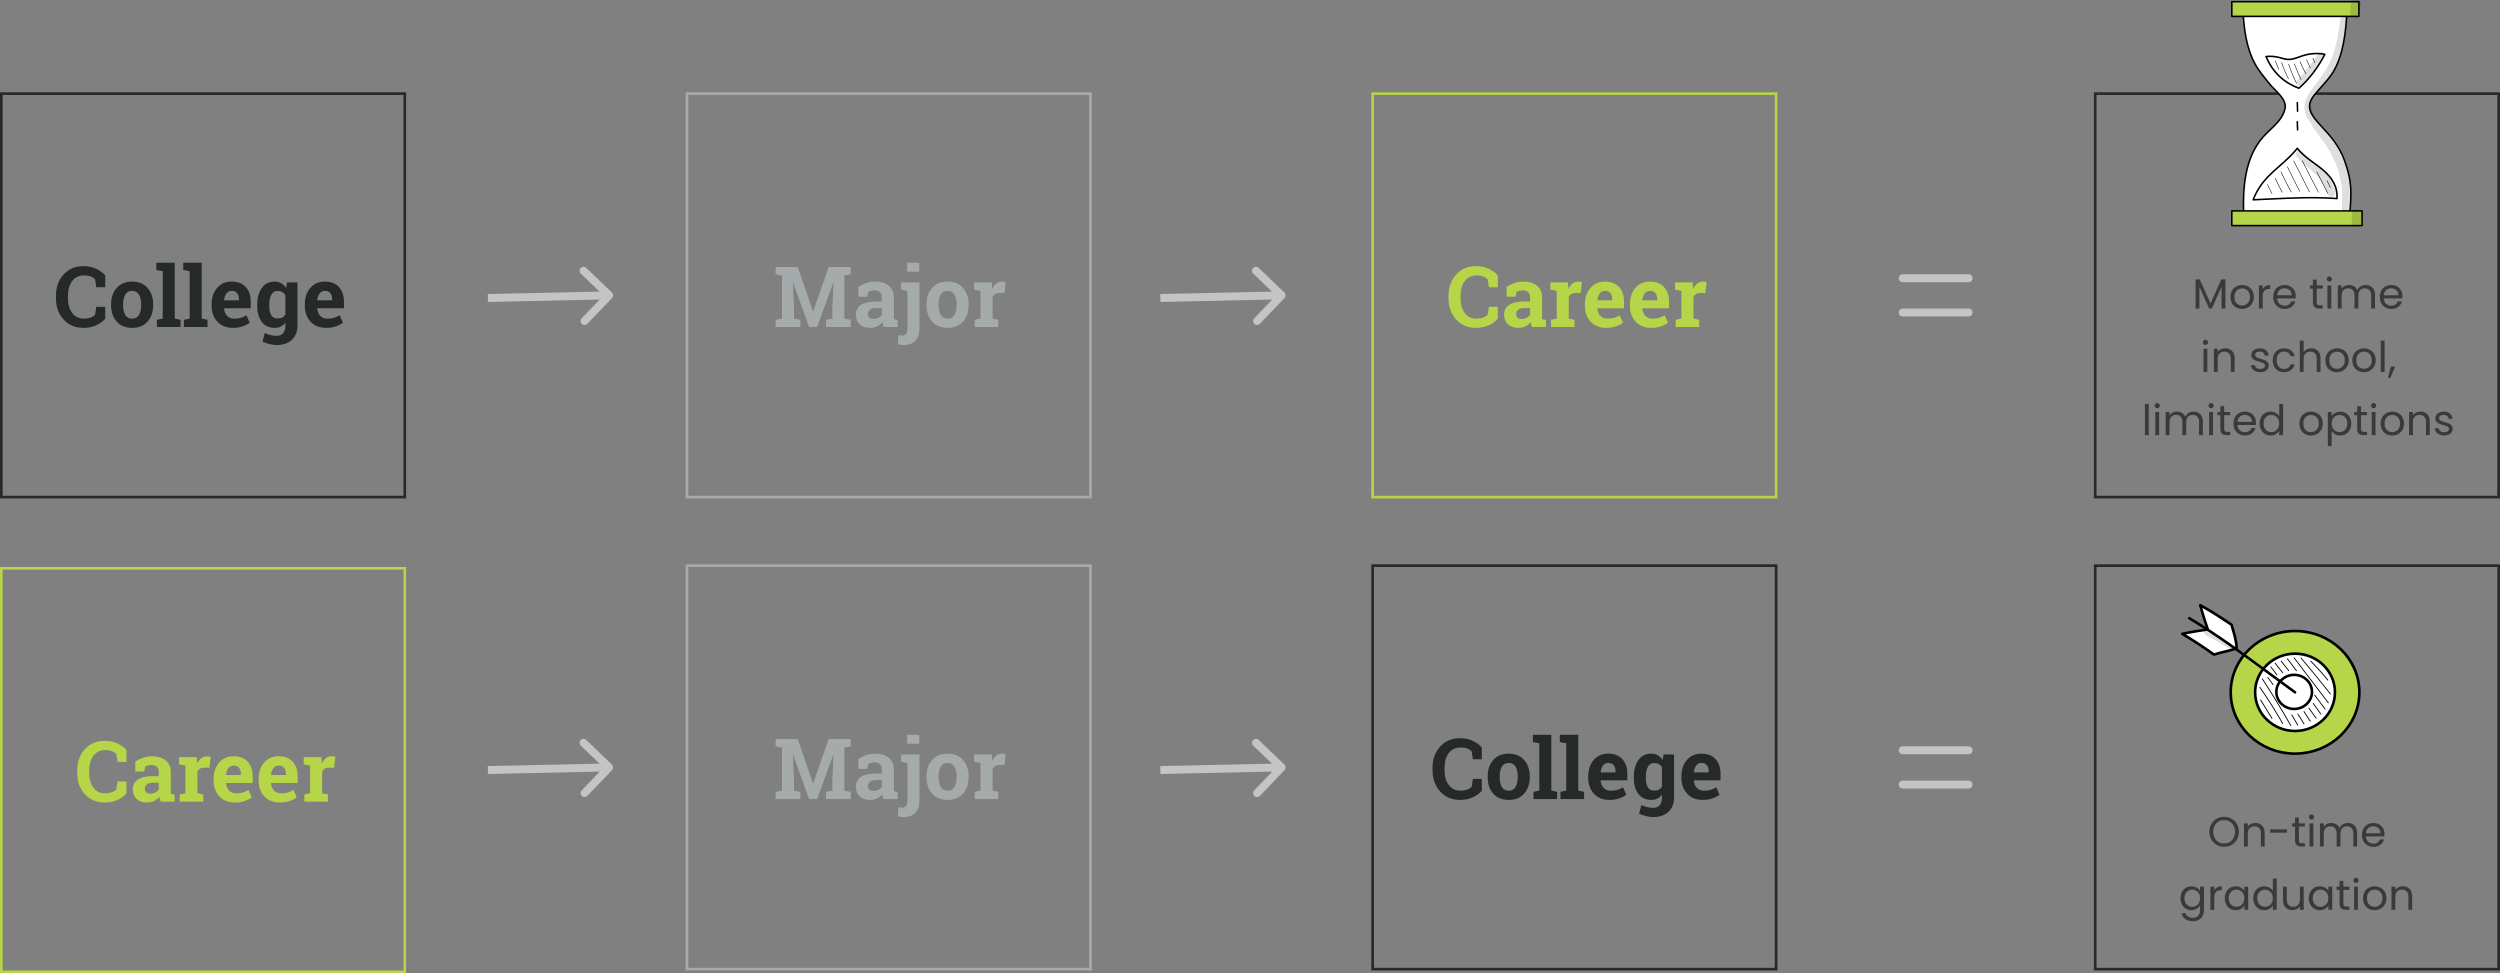 <?xml version="1.0" encoding="UTF-8"?> <svg xmlns="http://www.w3.org/2000/svg" width="948" height="369" viewBox="0 0 948 369" fill="none"><rect x="0" y="0" width="948" height="369" fill="#808080" stroke="none"/><rect x="0.5" y="35.5" width="153" height="153" stroke="#262929"></rect><rect x="794.5" y="35.5" width="153" height="153" stroke="#262929"></rect><rect x="794.5" y="214.5" width="153" height="153" stroke="#262929"></rect><rect x="260.5" y="35.5" width="153" height="153" stroke="#A5ABAB"></rect><rect x="260.5" y="214.5" width="153" height="153" stroke="#A5ABAB"></rect><rect x="520.5" y="35.5" width="153" height="153" stroke="#B6D549"></rect><rect x="0.5" y="215.5" width="153" height="153" stroke="#B6D549"></rect><rect x="520.5" y="214.5" width="153" height="153" stroke="#262929"></rect><path d="M843.872 105.928V117H842.416V108.744L838.736 117H837.712L834.016 108.728V117H832.56V105.928H834.128L838.224 115.08L842.32 105.928H843.872ZM850.165 117.144C849.344 117.144 848.597 116.957 847.925 116.584C847.264 116.211 846.741 115.683 846.357 115C845.984 114.307 845.797 113.507 845.797 112.6C845.797 111.704 845.989 110.915 846.373 110.232C846.768 109.539 847.301 109.011 847.973 108.648C848.645 108.275 849.397 108.088 850.229 108.088C851.061 108.088 851.813 108.275 852.485 108.648C853.157 109.011 853.685 109.533 854.069 110.216C854.464 110.899 854.661 111.693 854.661 112.6C854.661 113.507 854.459 114.307 854.053 115C853.659 115.683 853.12 116.211 852.437 116.584C851.755 116.957 850.997 117.144 850.165 117.144ZM850.165 115.864C850.688 115.864 851.179 115.741 851.637 115.496C852.096 115.251 852.464 114.883 852.741 114.392C853.029 113.901 853.173 113.304 853.173 112.6C853.173 111.896 853.035 111.299 852.757 110.808C852.48 110.317 852.117 109.955 851.669 109.72C851.221 109.475 850.736 109.352 850.213 109.352C849.68 109.352 849.189 109.475 848.741 109.72C848.304 109.955 847.952 110.317 847.685 110.808C847.419 111.299 847.285 111.896 847.285 112.6C847.285 113.315 847.413 113.917 847.669 114.408C847.936 114.899 848.288 115.267 848.725 115.512C849.163 115.747 849.643 115.864 850.165 115.864ZM858.032 109.656C858.288 109.155 858.65 108.765 859.12 108.488C859.6 108.211 860.181 108.072 860.864 108.072V109.576H860.48C858.848 109.576 858.032 110.461 858.032 112.232V117H856.576V108.232H858.032V109.656ZM870.545 112.28C870.545 112.557 870.529 112.851 870.497 113.16H863.489C863.542 114.024 863.835 114.701 864.369 115.192C864.913 115.672 865.569 115.912 866.337 115.912C866.966 115.912 867.489 115.768 867.905 115.48C868.331 115.181 868.63 114.787 868.801 114.296H870.369C870.134 115.139 869.665 115.827 868.961 116.36C868.257 116.883 867.382 117.144 866.337 117.144C865.505 117.144 864.758 116.957 864.097 116.584C863.446 116.211 862.934 115.683 862.561 115C862.187 114.307 862.001 113.507 862.001 112.6C862.001 111.693 862.182 110.899 862.545 110.216C862.907 109.533 863.414 109.011 864.065 108.648C864.726 108.275 865.483 108.088 866.337 108.088C867.169 108.088 867.905 108.269 868.545 108.632C869.185 108.995 869.675 109.496 870.017 110.136C870.369 110.765 870.545 111.48 870.545 112.28ZM869.041 111.976C869.041 111.421 868.918 110.947 868.673 110.552C868.427 110.147 868.091 109.843 867.665 109.64C867.249 109.427 866.785 109.32 866.273 109.32C865.537 109.32 864.907 109.555 864.385 110.024C863.873 110.493 863.579 111.144 863.505 111.976H869.041ZM878.508 109.432V114.6C878.508 115.027 878.599 115.331 878.78 115.512C878.961 115.683 879.276 115.768 879.724 115.768H880.796V117H879.484C878.673 117 878.065 116.813 877.66 116.44C877.255 116.067 877.052 115.453 877.052 114.6V109.432H875.916V108.232H877.052V106.024H878.508V108.232H880.796V109.432H878.508ZM883.312 106.808C883.035 106.808 882.8 106.712 882.608 106.52C882.416 106.328 882.32 106.093 882.32 105.816C882.32 105.539 882.416 105.304 882.608 105.112C882.8 104.92 883.035 104.824 883.312 104.824C883.579 104.824 883.803 104.92 883.984 105.112C884.176 105.304 884.272 105.539 884.272 105.816C884.272 106.093 884.176 106.328 883.984 106.52C883.803 106.712 883.579 106.808 883.312 106.808ZM884.016 108.232V117H882.56V108.232H884.016ZM897.042 108.072C897.724 108.072 898.332 108.216 898.866 108.504C899.399 108.781 899.82 109.203 900.13 109.768C900.439 110.333 900.594 111.021 900.594 111.832V117H899.154V112.04C899.154 111.165 898.935 110.499 898.498 110.04C898.071 109.571 897.49 109.336 896.754 109.336C895.996 109.336 895.394 109.581 894.946 110.072C894.498 110.552 894.274 111.251 894.274 112.168V117H892.834V112.04C892.834 111.165 892.615 110.499 892.178 110.04C891.751 109.571 891.17 109.336 890.434 109.336C889.676 109.336 889.074 109.581 888.626 110.072C888.178 110.552 887.954 111.251 887.954 112.168V117H886.498V108.232H887.954V109.496C888.242 109.037 888.626 108.685 889.106 108.44C889.596 108.195 890.135 108.072 890.722 108.072C891.458 108.072 892.108 108.237 892.674 108.568C893.239 108.899 893.66 109.384 893.938 110.024C894.183 109.405 894.588 108.925 895.154 108.584C895.719 108.243 896.348 108.072 897.042 108.072ZM910.982 112.28C910.982 112.557 910.966 112.851 910.934 113.16H903.926C903.979 114.024 904.273 114.701 904.806 115.192C905.35 115.672 906.006 115.912 906.774 115.912C907.403 115.912 907.926 115.768 908.342 115.48C908.769 115.181 909.067 114.787 909.238 114.296H910.806C910.571 115.139 910.102 115.827 909.398 116.36C908.694 116.883 907.819 117.144 906.774 117.144C905.942 117.144 905.195 116.957 904.534 116.584C903.883 116.211 903.371 115.683 902.998 115C902.625 114.307 902.438 113.507 902.438 112.6C902.438 111.693 902.619 110.899 902.982 110.216C903.345 109.533 903.851 109.011 904.502 108.648C905.163 108.275 905.921 108.088 906.774 108.088C907.606 108.088 908.342 108.269 908.982 108.632C909.622 108.995 910.113 109.496 910.454 110.136C910.806 110.765 910.982 111.48 910.982 112.28ZM909.478 111.976C909.478 111.421 909.355 110.947 909.11 110.552C908.865 110.147 908.529 109.843 908.102 109.64C907.686 109.427 907.222 109.32 906.71 109.32C905.974 109.32 905.345 109.555 904.822 110.024C904.31 110.493 904.017 111.144 903.942 111.976H909.478ZM836.32 130.808C836.043 130.808 835.808 130.712 835.616 130.52C835.424 130.328 835.328 130.093 835.328 129.816C835.328 129.539 835.424 129.304 835.616 129.112C835.808 128.92 836.043 128.824 836.32 128.824C836.587 128.824 836.811 128.92 836.992 129.112C837.184 129.304 837.28 129.539 837.28 129.816C837.28 130.093 837.184 130.328 836.992 130.52C836.811 130.712 836.587 130.808 836.32 130.808ZM837.024 132.232V141H835.568V132.232H837.024ZM843.777 132.072C844.844 132.072 845.708 132.397 846.369 133.048C847.031 133.688 847.361 134.616 847.361 135.832V141H845.921V136.04C845.921 135.165 845.703 134.499 845.265 134.04C844.828 133.571 844.231 133.336 843.473 133.336C842.705 133.336 842.092 133.576 841.633 134.056C841.185 134.536 840.961 135.235 840.961 136.152V141H839.505V132.232H840.961V133.48C841.249 133.032 841.639 132.685 842.129 132.44C842.631 132.195 843.18 132.072 843.777 132.072ZM857.109 141.144C856.437 141.144 855.835 141.032 855.301 140.808C854.768 140.573 854.347 140.253 854.037 139.848C853.728 139.432 853.557 138.957 853.525 138.424H855.029C855.072 138.861 855.275 139.219 855.637 139.496C856.011 139.773 856.496 139.912 857.093 139.912C857.648 139.912 858.085 139.789 858.405 139.544C858.725 139.299 858.885 138.989 858.885 138.616C858.885 138.232 858.715 137.949 858.373 137.768C858.032 137.576 857.504 137.389 856.789 137.208C856.139 137.037 855.605 136.867 855.189 136.696C854.784 136.515 854.432 136.253 854.133 135.912C853.845 135.56 853.701 135.101 853.701 134.536C853.701 134.088 853.835 133.677 854.101 133.304C854.368 132.931 854.747 132.637 855.237 132.424C855.728 132.2 856.288 132.088 856.917 132.088C857.888 132.088 858.672 132.333 859.269 132.824C859.867 133.315 860.187 133.987 860.229 134.84H858.773C858.741 134.381 858.555 134.013 858.213 133.736C857.883 133.459 857.435 133.32 856.869 133.32C856.347 133.32 855.931 133.432 855.621 133.656C855.312 133.88 855.157 134.173 855.157 134.536C855.157 134.824 855.248 135.064 855.429 135.256C855.621 135.437 855.856 135.587 856.133 135.704C856.421 135.811 856.816 135.933 857.317 136.072C857.947 136.243 858.459 136.413 858.853 136.584C859.248 136.744 859.584 136.989 859.861 137.32C860.149 137.651 860.299 138.083 860.309 138.616C860.309 139.096 860.176 139.528 859.909 139.912C859.643 140.296 859.264 140.6 858.773 140.824C858.293 141.037 857.739 141.144 857.109 141.144ZM861.821 136.6C861.821 135.693 862.002 134.904 862.365 134.232C862.727 133.549 863.229 133.021 863.869 132.648C864.519 132.275 865.261 132.088 866.093 132.088C867.17 132.088 868.055 132.349 868.749 132.872C869.453 133.395 869.917 134.12 870.141 135.048H868.573C868.423 134.515 868.13 134.093 867.693 133.784C867.266 133.475 866.733 133.32 866.093 133.32C865.261 133.32 864.589 133.608 864.077 134.184C863.565 134.749 863.309 135.555 863.309 136.6C863.309 137.656 863.565 138.472 864.077 139.048C864.589 139.624 865.261 139.912 866.093 139.912C866.733 139.912 867.266 139.763 867.693 139.464C868.119 139.165 868.413 138.739 868.573 138.184H870.141C869.906 139.08 869.437 139.8 868.733 140.344C868.029 140.877 867.149 141.144 866.093 141.144C865.261 141.144 864.519 140.957 863.869 140.584C863.229 140.211 862.727 139.683 862.365 139C862.002 138.317 861.821 137.517 861.821 136.6ZM876.436 132.072C877.097 132.072 877.694 132.216 878.228 132.504C878.761 132.781 879.177 133.203 879.476 133.768C879.785 134.333 879.94 135.021 879.94 135.832V141H878.5V136.04C878.5 135.165 878.281 134.499 877.844 134.04C877.406 133.571 876.809 133.336 876.052 133.336C875.284 133.336 874.67 133.576 874.212 134.056C873.764 134.536 873.54 135.235 873.54 136.152V141H872.084V129.16H873.54V133.48C873.828 133.032 874.222 132.685 874.724 132.44C875.236 132.195 875.806 132.072 876.436 132.072ZM886.142 141.144C885.321 141.144 884.574 140.957 883.902 140.584C883.241 140.211 882.718 139.683 882.334 139C881.961 138.307 881.774 137.507 881.774 136.6C881.774 135.704 881.966 134.915 882.35 134.232C882.745 133.539 883.278 133.011 883.95 132.648C884.622 132.275 885.374 132.088 886.206 132.088C887.038 132.088 887.79 132.275 888.462 132.648C889.134 133.011 889.662 133.533 890.046 134.216C890.441 134.899 890.638 135.693 890.638 136.6C890.638 137.507 890.435 138.307 890.03 139C889.635 139.683 889.097 140.211 888.414 140.584C887.731 140.957 886.974 141.144 886.142 141.144ZM886.142 139.864C886.665 139.864 887.155 139.741 887.614 139.496C888.073 139.251 888.441 138.883 888.718 138.392C889.006 137.901 889.15 137.304 889.15 136.6C889.15 135.896 889.011 135.299 888.734 134.808C888.457 134.317 888.094 133.955 887.646 133.72C887.198 133.475 886.713 133.352 886.19 133.352C885.657 133.352 885.166 133.475 884.718 133.72C884.281 133.955 883.929 134.317 883.662 134.808C883.395 135.299 883.262 135.896 883.262 136.6C883.262 137.315 883.39 137.917 883.646 138.408C883.913 138.899 884.265 139.267 884.702 139.512C885.139 139.747 885.619 139.864 886.142 139.864ZM896.376 141.144C895.555 141.144 894.808 140.957 894.136 140.584C893.475 140.211 892.952 139.683 892.568 139C892.195 138.307 892.008 137.507 892.008 136.6C892.008 135.704 892.2 134.915 892.584 134.232C892.979 133.539 893.512 133.011 894.184 132.648C894.856 132.275 895.608 132.088 896.44 132.088C897.272 132.088 898.024 132.275 898.696 132.648C899.368 133.011 899.896 133.533 900.28 134.216C900.675 134.899 900.872 135.693 900.872 136.6C900.872 137.507 900.67 138.307 900.264 139C899.87 139.683 899.331 140.211 898.648 140.584C897.966 140.957 897.208 141.144 896.376 141.144ZM896.376 139.864C896.899 139.864 897.39 139.741 897.848 139.496C898.307 139.251 898.675 138.883 898.952 138.392C899.24 137.901 899.384 137.304 899.384 136.6C899.384 135.896 899.246 135.299 898.968 134.808C898.691 134.317 898.328 133.955 897.88 133.72C897.432 133.475 896.947 133.352 896.424 133.352C895.891 133.352 895.4 133.475 894.952 133.72C894.515 133.955 894.163 134.317 893.896 134.808C893.63 135.299 893.496 135.896 893.496 136.6C893.496 137.315 893.624 137.917 893.88 138.408C894.147 138.899 894.499 139.267 894.936 139.512C895.374 139.747 895.854 139.864 896.376 139.864ZM904.243 129.16V141H902.787V129.16H904.243ZM908.228 138.984L906.436 143.288H905.46L906.628 138.984H908.228ZM814.805 153.16V165H813.349V153.16H814.805ZM818.039 154.808C817.761 154.808 817.527 154.712 817.335 154.52C817.143 154.328 817.047 154.093 817.047 153.816C817.047 153.539 817.143 153.304 817.335 153.112C817.527 152.92 817.761 152.824 818.039 152.824C818.305 152.824 818.529 152.92 818.711 153.112C818.903 153.304 818.999 153.539 818.999 153.816C818.999 154.093 818.903 154.328 818.711 154.52C818.529 154.712 818.305 154.808 818.039 154.808ZM818.743 156.232V165H817.287V156.232H818.743ZM831.768 156.072C832.451 156.072 833.059 156.216 833.592 156.504C834.126 156.781 834.547 157.203 834.856 157.768C835.166 158.333 835.32 159.021 835.32 159.832V165H833.88V160.04C833.88 159.165 833.662 158.499 833.224 158.04C832.798 157.571 832.216 157.336 831.48 157.336C830.723 157.336 830.12 157.581 829.672 158.072C829.224 158.552 829 159.251 829 160.168V165H827.56V160.04C827.56 159.165 827.342 158.499 826.904 158.04C826.478 157.571 825.896 157.336 825.16 157.336C824.403 157.336 823.8 157.581 823.352 158.072C822.904 158.552 822.68 159.251 822.68 160.168V165H821.224V156.232H822.68V157.496C822.968 157.037 823.352 156.685 823.832 156.44C824.323 156.195 824.862 156.072 825.448 156.072C826.184 156.072 826.835 156.237 827.4 156.568C827.966 156.899 828.387 157.384 828.664 158.024C828.91 157.405 829.315 156.925 829.88 156.584C830.446 156.243 831.075 156.072 831.768 156.072ZM838.461 154.808C838.183 154.808 837.949 154.712 837.757 154.52C837.565 154.328 837.469 154.093 837.469 153.816C837.469 153.539 837.565 153.304 837.757 153.112C837.949 152.92 838.183 152.824 838.461 152.824C838.727 152.824 838.951 152.92 839.133 153.112C839.325 153.304 839.421 153.539 839.421 153.816C839.421 154.093 839.325 154.328 839.133 154.52C838.951 154.712 838.727 154.808 838.461 154.808ZM839.165 156.232V165H837.709V156.232H839.165ZM843.422 157.432V162.6C843.422 163.027 843.513 163.331 843.694 163.512C843.875 163.683 844.19 163.768 844.638 163.768H845.71V165H844.398C843.587 165 842.979 164.813 842.574 164.44C842.169 164.067 841.966 163.453 841.966 162.6V157.432H840.83V156.232H841.966V154.024H843.422V156.232H845.71V157.432H843.422ZM855.474 160.28C855.474 160.557 855.458 160.851 855.426 161.16H848.418C848.472 162.024 848.765 162.701 849.298 163.192C849.842 163.672 850.498 163.912 851.266 163.912C851.896 163.912 852.418 163.768 852.834 163.48C853.261 163.181 853.56 162.787 853.73 162.296H855.298C855.064 163.139 854.594 163.827 853.89 164.36C853.186 164.883 852.312 165.144 851.266 165.144C850.434 165.144 849.688 164.957 849.026 164.584C848.376 164.211 847.864 163.683 847.49 163C847.117 162.307 846.93 161.507 846.93 160.6C846.93 159.693 847.112 158.899 847.474 158.216C847.837 157.533 848.344 157.011 848.994 156.648C849.656 156.275 850.413 156.088 851.266 156.088C852.098 156.088 852.834 156.269 853.474 156.632C854.114 156.995 854.605 157.496 854.946 158.136C855.298 158.765 855.474 159.48 855.474 160.28ZM853.97 159.976C853.97 159.421 853.848 158.947 853.602 158.552C853.357 158.147 853.021 157.843 852.594 157.64C852.178 157.427 851.714 157.32 851.202 157.32C850.466 157.32 849.837 157.555 849.314 158.024C848.802 158.493 848.509 159.144 848.434 159.976H853.97ZM856.852 160.584C856.852 159.688 857.033 158.904 857.396 158.232C857.759 157.549 858.255 157.021 858.884 156.648C859.524 156.275 860.239 156.088 861.028 156.088C861.711 156.088 862.345 156.248 862.932 156.568C863.519 156.877 863.967 157.288 864.276 157.8V153.16H865.748V165H864.276V163.352C863.988 163.875 863.561 164.307 862.996 164.648C862.431 164.979 861.769 165.144 861.012 165.144C860.233 165.144 859.524 164.952 858.884 164.568C858.255 164.184 857.759 163.645 857.396 162.952C857.033 162.259 856.852 161.469 856.852 160.584ZM864.276 160.6C864.276 159.939 864.143 159.363 863.876 158.872C863.609 158.381 863.247 158.008 862.788 157.752C862.34 157.485 861.844 157.352 861.3 157.352C860.756 157.352 860.26 157.48 859.812 157.736C859.364 157.992 859.007 158.365 858.74 158.856C858.473 159.347 858.34 159.923 858.34 160.584C858.34 161.256 858.473 161.843 858.74 162.344C859.007 162.835 859.364 163.213 859.812 163.48C860.26 163.736 860.756 163.864 861.3 163.864C861.844 163.864 862.34 163.736 862.788 163.48C863.247 163.213 863.609 162.835 863.876 162.344C864.143 161.843 864.276 161.261 864.276 160.6ZM876.298 165.144C875.477 165.144 874.73 164.957 874.058 164.584C873.397 164.211 872.874 163.683 872.49 163C872.117 162.307 871.93 161.507 871.93 160.6C871.93 159.704 872.122 158.915 872.506 158.232C872.901 157.539 873.434 157.011 874.106 156.648C874.778 156.275 875.53 156.088 876.362 156.088C877.194 156.088 877.946 156.275 878.618 156.648C879.29 157.011 879.818 157.533 880.202 158.216C880.597 158.899 880.794 159.693 880.794 160.6C880.794 161.507 880.592 162.307 880.186 163C879.792 163.683 879.253 164.211 878.57 164.584C877.888 164.957 877.13 165.144 876.298 165.144ZM876.298 163.864C876.821 163.864 877.312 163.741 877.77 163.496C878.229 163.251 878.597 162.883 878.874 162.392C879.162 161.901 879.306 161.304 879.306 160.6C879.306 159.896 879.168 159.299 878.89 158.808C878.613 158.317 878.25 157.955 877.802 157.72C877.354 157.475 876.869 157.352 876.346 157.352C875.813 157.352 875.322 157.475 874.874 157.72C874.437 157.955 874.085 158.317 873.818 158.808C873.552 159.299 873.418 159.896 873.418 160.6C873.418 161.315 873.546 161.917 873.802 162.408C874.069 162.899 874.421 163.267 874.858 163.512C875.296 163.747 875.776 163.864 876.298 163.864ZM884.165 157.848C884.453 157.347 884.879 156.931 885.445 156.6C886.021 156.259 886.687 156.088 887.445 156.088C888.223 156.088 888.927 156.275 889.557 156.648C890.197 157.021 890.698 157.549 891.061 158.232C891.423 158.904 891.605 159.688 891.605 160.584C891.605 161.469 891.423 162.259 891.061 162.952C890.698 163.645 890.197 164.184 889.557 164.568C888.927 164.952 888.223 165.144 887.445 165.144C886.698 165.144 886.037 164.979 885.461 164.648C884.895 164.307 884.463 163.885 884.165 163.384V169.16H882.709V156.232H884.165V157.848ZM890.117 160.584C890.117 159.923 889.983 159.347 889.717 158.856C889.45 158.365 889.087 157.992 888.629 157.736C888.181 157.48 887.685 157.352 887.141 157.352C886.607 157.352 886.111 157.485 885.653 157.752C885.205 158.008 884.842 158.387 884.565 158.888C884.298 159.379 884.165 159.949 884.165 160.6C884.165 161.261 884.298 161.843 884.565 162.344C884.842 162.835 885.205 163.213 885.653 163.48C886.111 163.736 886.607 163.864 887.141 163.864C887.685 163.864 888.181 163.736 888.629 163.48C889.087 163.213 889.45 162.835 889.717 162.344C889.983 161.843 890.117 161.256 890.117 160.584ZM895.297 157.432V162.6C895.297 163.027 895.388 163.331 895.569 163.512C895.75 163.683 896.065 163.768 896.513 163.768H897.585V165H896.273C895.462 165 894.854 164.813 894.449 164.44C894.044 164.067 893.841 163.453 893.841 162.6V157.432H892.705V156.232H893.841V154.024H895.297V156.232H897.585V157.432H895.297ZM900.101 154.808C899.824 154.808 899.589 154.712 899.397 154.52C899.205 154.328 899.109 154.093 899.109 153.816C899.109 153.539 899.205 153.304 899.397 153.112C899.589 152.92 899.824 152.824 900.101 152.824C900.368 152.824 900.592 152.92 900.773 153.112C900.965 153.304 901.061 153.539 901.061 153.816C901.061 154.093 900.965 154.328 900.773 154.52C900.592 154.712 900.368 154.808 900.101 154.808ZM900.805 156.232V165H899.349V156.232H900.805ZM907.111 165.144C906.289 165.144 905.543 164.957 904.871 164.584C904.209 164.211 903.687 163.683 903.303 163C902.929 162.307 902.743 161.507 902.743 160.6C902.743 159.704 902.935 158.915 903.319 158.232C903.713 157.539 904.247 157.011 904.919 156.648C905.591 156.275 906.343 156.088 907.175 156.088C908.007 156.088 908.759 156.275 909.431 156.648C910.103 157.011 910.631 157.533 911.015 158.216C911.409 158.899 911.607 159.693 911.607 160.6C911.607 161.507 911.404 162.307 910.999 163C910.604 163.683 910.065 164.211 909.383 164.584C908.7 164.957 907.943 165.144 907.111 165.144ZM907.111 163.864C907.633 163.864 908.124 163.741 908.583 163.496C909.041 163.251 909.409 162.883 909.687 162.392C909.975 161.901 910.119 161.304 910.119 160.6C910.119 159.896 909.98 159.299 909.703 158.808C909.425 158.317 909.063 157.955 908.615 157.72C908.167 157.475 907.681 157.352 907.159 157.352C906.625 157.352 906.135 157.475 905.687 157.72C905.249 157.955 904.897 158.317 904.631 158.808C904.364 159.299 904.231 159.896 904.231 160.6C904.231 161.315 904.359 161.917 904.615 162.408C904.881 162.899 905.233 163.267 905.671 163.512C906.108 163.747 906.588 163.864 907.111 163.864ZM917.793 156.072C918.86 156.072 919.724 156.397 920.385 157.048C921.046 157.688 921.377 158.616 921.377 159.832V165H919.937V160.04C919.937 159.165 919.718 158.499 919.281 158.04C918.844 157.571 918.246 157.336 917.489 157.336C916.721 157.336 916.108 157.576 915.649 158.056C915.201 158.536 914.977 159.235 914.977 160.152V165H913.521V156.232H914.977V157.48C915.265 157.032 915.654 156.685 916.145 156.44C916.646 156.195 917.196 156.072 917.793 156.072ZM926.859 165.144C926.187 165.144 925.585 165.032 925.051 164.808C924.518 164.573 924.097 164.253 923.787 163.848C923.478 163.432 923.307 162.957 923.275 162.424H924.779C924.822 162.861 925.025 163.219 925.387 163.496C925.761 163.773 926.246 163.912 926.843 163.912C927.398 163.912 927.835 163.789 928.155 163.544C928.475 163.299 928.635 162.989 928.635 162.616C928.635 162.232 928.465 161.949 928.123 161.768C927.782 161.576 927.254 161.389 926.539 161.208C925.889 161.037 925.355 160.867 924.939 160.696C924.534 160.515 924.182 160.253 923.883 159.912C923.595 159.56 923.451 159.101 923.451 158.536C923.451 158.088 923.585 157.677 923.851 157.304C924.118 156.931 924.497 156.637 924.987 156.424C925.478 156.2 926.038 156.088 926.667 156.088C927.638 156.088 928.422 156.333 929.019 156.824C929.617 157.315 929.937 157.987 929.979 158.84H928.523C928.491 158.381 928.305 158.013 927.963 157.736C927.633 157.459 927.185 157.32 926.619 157.32C926.097 157.32 925.681 157.432 925.371 157.656C925.062 157.88 924.907 158.173 924.907 158.536C924.907 158.824 924.998 159.064 925.179 159.256C925.371 159.437 925.606 159.587 925.883 159.704C926.171 159.811 926.566 159.933 927.067 160.072C927.697 160.243 928.209 160.413 928.603 160.584C928.998 160.744 929.334 160.989 929.611 161.32C929.899 161.651 930.049 162.083 930.059 162.616C930.059 163.096 929.926 163.528 929.659 163.912C929.393 164.296 929.014 164.6 928.523 164.824C928.043 165.037 927.489 165.144 926.859 165.144Z" fill="#3A3A3A"></path><path d="M843.39 321.112C842.355 321.112 841.411 320.872 840.558 320.392C839.704 319.901 839.027 319.224 838.526 318.36C838.035 317.485 837.79 316.504 837.79 315.416C837.79 314.328 838.035 313.352 838.526 312.488C839.027 311.613 839.704 310.936 840.558 310.456C841.411 309.965 842.355 309.72 843.39 309.72C844.435 309.72 845.384 309.965 846.238 310.456C847.091 310.936 847.763 311.608 848.254 312.472C848.744 313.336 848.99 314.317 848.99 315.416C848.99 316.515 848.744 317.496 848.254 318.36C847.763 319.224 847.091 319.901 846.238 320.392C845.384 320.872 844.435 321.112 843.39 321.112ZM843.39 319.848C844.168 319.848 844.867 319.667 845.486 319.304C846.115 318.941 846.606 318.424 846.958 317.752C847.32 317.08 847.502 316.301 847.502 315.416C847.502 314.52 847.32 313.741 846.958 313.08C846.606 312.408 846.12 311.891 845.502 311.528C844.883 311.165 844.179 310.984 843.39 310.984C842.6 310.984 841.896 311.165 841.278 311.528C840.659 311.891 840.168 312.408 839.806 313.08C839.454 313.741 839.278 314.52 839.278 315.416C839.278 316.301 839.454 317.08 839.806 317.752C840.168 318.424 840.659 318.941 841.278 319.304C841.907 319.667 842.611 319.848 843.39 319.848ZM855.184 312.072C856.25 312.072 857.114 312.397 857.776 313.048C858.437 313.688 858.768 314.616 858.768 315.832V321H857.328V316.04C857.328 315.165 857.109 314.499 856.672 314.04C856.234 313.571 855.637 313.336 854.88 313.336C854.112 313.336 853.498 313.576 853.04 314.056C852.592 314.536 852.368 315.235 852.368 316.152V321H850.912V312.232H852.368V313.48C852.656 313.032 853.045 312.685 853.536 312.44C854.037 312.195 854.586 312.072 855.184 312.072ZM867.226 314.52V315.752H860.842V314.52H867.226ZM871.735 313.432V318.6C871.735 319.027 871.825 319.331 872.007 319.512C872.188 319.683 872.503 319.768 872.951 319.768H874.023V321H872.711C871.9 321 871.292 320.813 870.887 320.44C870.481 320.067 870.279 319.453 870.279 318.6V313.432H869.143V312.232H870.279V310.024H871.735V312.232H874.023V313.432H871.735ZM876.539 310.808C876.261 310.808 876.027 310.712 875.835 310.52C875.643 310.328 875.547 310.093 875.547 309.816C875.547 309.539 875.643 309.304 875.835 309.112C876.027 308.92 876.261 308.824 876.539 308.824C876.805 308.824 877.029 308.92 877.211 309.112C877.403 309.304 877.499 309.539 877.499 309.816C877.499 310.093 877.403 310.328 877.211 310.52C877.029 310.712 876.805 310.808 876.539 310.808ZM877.243 312.232V321H875.787V312.232H877.243ZM890.268 312.072C890.951 312.072 891.559 312.216 892.092 312.504C892.626 312.781 893.047 313.203 893.356 313.768C893.666 314.333 893.82 315.021 893.82 315.832V321H892.38V316.04C892.38 315.165 892.162 314.499 891.724 314.04C891.298 313.571 890.716 313.336 889.98 313.336C889.223 313.336 888.62 313.581 888.172 314.072C887.724 314.552 887.5 315.251 887.5 316.168V321H886.06V316.04C886.06 315.165 885.842 314.499 885.404 314.04C884.978 313.571 884.396 313.336 883.66 313.336C882.903 313.336 882.3 313.581 881.852 314.072C881.404 314.552 881.18 315.251 881.18 316.168V321H879.724V312.232H881.18V313.496C881.468 313.037 881.852 312.685 882.332 312.44C882.823 312.195 883.362 312.072 883.948 312.072C884.684 312.072 885.335 312.237 885.9 312.568C886.466 312.899 886.887 313.384 887.164 314.024C887.41 313.405 887.815 312.925 888.38 312.584C888.946 312.243 889.575 312.072 890.268 312.072ZM904.209 316.28C904.209 316.557 904.193 316.851 904.161 317.16H897.153C897.206 318.024 897.499 318.701 898.033 319.192C898.577 319.672 899.233 319.912 900.001 319.912C900.63 319.912 901.153 319.768 901.569 319.48C901.995 319.181 902.294 318.787 902.465 318.296H904.033C903.798 319.139 903.329 319.827 902.625 320.36C901.921 320.883 901.046 321.144 900.001 321.144C899.169 321.144 898.422 320.957 897.761 320.584C897.11 320.211 896.598 319.683 896.225 319C895.851 318.307 895.665 317.507 895.665 316.6C895.665 315.693 895.846 314.899 896.209 314.216C896.571 313.533 897.078 313.011 897.729 312.648C898.39 312.275 899.147 312.088 900.001 312.088C900.833 312.088 901.569 312.269 902.209 312.632C902.849 312.995 903.339 313.496 903.681 314.136C904.033 314.765 904.209 315.48 904.209 316.28ZM902.705 315.976C902.705 315.421 902.582 314.947 902.337 314.552C902.091 314.147 901.755 313.843 901.329 313.64C900.913 313.427 900.449 313.32 899.937 313.32C899.201 313.32 898.571 313.555 898.049 314.024C897.537 314.493 897.243 315.144 897.169 315.976H902.705ZM831.004 336.088C831.762 336.088 832.423 336.253 832.988 336.584C833.564 336.915 833.991 337.331 834.268 337.832V336.232H835.74V345.192C835.74 345.992 835.57 346.701 835.228 347.32C834.887 347.949 834.396 348.44 833.756 348.792C833.127 349.144 832.391 349.32 831.548 349.32C830.396 349.32 829.436 349.048 828.668 348.504C827.9 347.96 827.447 347.219 827.308 346.28H828.748C828.908 346.813 829.239 347.24 829.74 347.56C830.242 347.891 830.844 348.056 831.548 348.056C832.348 348.056 832.999 347.805 833.5 347.304C834.012 346.803 834.268 346.099 834.268 345.192V343.352C833.98 343.864 833.554 344.291 832.988 344.632C832.423 344.973 831.762 345.144 831.004 345.144C830.226 345.144 829.516 344.952 828.876 344.568C828.247 344.184 827.751 343.645 827.388 342.952C827.026 342.259 826.844 341.469 826.844 340.584C826.844 339.688 827.026 338.904 827.388 338.232C827.751 337.549 828.247 337.021 828.876 336.648C829.516 336.275 830.226 336.088 831.004 336.088ZM834.268 340.6C834.268 339.939 834.135 339.363 833.868 338.872C833.602 338.381 833.239 338.008 832.78 337.752C832.332 337.485 831.836 337.352 831.292 337.352C830.748 337.352 830.252 337.48 829.804 337.736C829.356 337.992 828.999 338.365 828.732 338.856C828.466 339.347 828.332 339.923 828.332 340.584C828.332 341.256 828.466 341.843 828.732 342.344C828.999 342.835 829.356 343.213 829.804 343.48C830.252 343.736 830.748 343.864 831.292 343.864C831.836 343.864 832.332 343.736 832.78 343.48C833.239 343.213 833.602 342.835 833.868 342.344C834.135 341.843 834.268 341.261 834.268 340.6ZM839.657 337.656C839.913 337.155 840.275 336.765 840.745 336.488C841.225 336.211 841.806 336.072 842.489 336.072V337.576H842.105C840.473 337.576 839.657 338.461 839.657 340.232V345H838.201V336.232H839.657V337.656ZM843.626 340.584C843.626 339.688 843.807 338.904 844.17 338.232C844.532 337.549 845.028 337.021 845.658 336.648C846.298 336.275 847.007 336.088 847.786 336.088C848.554 336.088 849.22 336.253 849.786 336.584C850.351 336.915 850.772 337.331 851.05 337.832V336.232H852.522V345H851.05V343.368C850.762 343.88 850.33 344.307 849.754 344.648C849.188 344.979 848.527 345.144 847.77 345.144C846.991 345.144 846.287 344.952 845.658 344.568C845.028 344.184 844.532 343.645 844.17 342.952C843.807 342.259 843.626 341.469 843.626 340.584ZM851.05 340.6C851.05 339.939 850.916 339.363 850.65 338.872C850.383 338.381 850.02 338.008 849.562 337.752C849.114 337.485 848.618 337.352 848.074 337.352C847.53 337.352 847.034 337.48 846.586 337.736C846.138 337.992 845.78 338.365 845.514 338.856C845.247 339.347 845.114 339.923 845.114 340.584C845.114 341.256 845.247 341.843 845.514 342.344C845.78 342.835 846.138 343.213 846.586 343.48C847.034 343.736 847.53 343.864 848.074 343.864C848.618 343.864 849.114 343.736 849.562 343.48C850.02 343.213 850.383 342.835 850.65 342.344C850.916 341.843 851.05 341.261 851.05 340.6ZM854.438 340.584C854.438 339.688 854.619 338.904 854.982 338.232C855.345 337.549 855.841 337.021 856.47 336.648C857.11 336.275 857.825 336.088 858.614 336.088C859.297 336.088 859.931 336.248 860.518 336.568C861.105 336.877 861.553 337.288 861.862 337.8V333.16H863.334V345H861.862V343.352C861.574 343.875 861.147 344.307 860.582 344.648C860.017 344.979 859.355 345.144 858.598 345.144C857.819 345.144 857.11 344.952 856.47 344.568C855.841 344.184 855.345 343.645 854.982 342.952C854.619 342.259 854.438 341.469 854.438 340.584ZM861.862 340.6C861.862 339.939 861.729 339.363 861.462 338.872C861.195 338.381 860.833 338.008 860.374 337.752C859.926 337.485 859.43 337.352 858.886 337.352C858.342 337.352 857.846 337.48 857.398 337.736C856.95 337.992 856.593 338.365 856.326 338.856C856.059 339.347 855.926 339.923 855.926 340.584C855.926 341.256 856.059 341.843 856.326 342.344C856.593 342.835 856.95 343.213 857.398 343.48C857.846 343.736 858.342 343.864 858.886 343.864C859.43 343.864 859.926 343.736 860.374 343.48C860.833 343.213 861.195 342.835 861.462 342.344C861.729 341.843 861.862 341.261 861.862 340.6ZM873.571 336.232V345H872.115V343.704C871.837 344.152 871.448 344.504 870.947 344.76C870.456 345.005 869.912 345.128 869.315 345.128C868.632 345.128 868.019 344.989 867.475 344.712C866.931 344.424 866.499 343.997 866.179 343.432C865.869 342.867 865.715 342.179 865.715 341.368V336.232H867.155V341.176C867.155 342.04 867.373 342.707 867.811 343.176C868.248 343.635 868.845 343.864 869.603 343.864C870.381 343.864 870.995 343.624 871.443 343.144C871.891 342.664 872.115 341.965 872.115 341.048V336.232H873.571ZM875.485 340.584C875.485 339.688 875.666 338.904 876.029 338.232C876.392 337.549 876.888 337.021 877.517 336.648C878.157 336.275 878.866 336.088 879.645 336.088C880.413 336.088 881.08 336.253 881.645 336.584C882.21 336.915 882.632 337.331 882.909 337.832V336.232H884.381V345H882.909V343.368C882.621 343.88 882.189 344.307 881.613 344.648C881.048 344.979 880.386 345.144 879.629 345.144C878.85 345.144 878.146 344.952 877.517 344.568C876.888 344.184 876.392 343.645 876.029 342.952C875.666 342.259 875.485 341.469 875.485 340.584ZM882.909 340.6C882.909 339.939 882.776 339.363 882.509 338.872C882.242 338.381 881.88 338.008 881.421 337.752C880.973 337.485 880.477 337.352 879.933 337.352C879.389 337.352 878.893 337.48 878.445 337.736C877.997 337.992 877.64 338.365 877.373 338.856C877.106 339.347 876.973 339.923 876.973 340.584C876.973 341.256 877.106 341.843 877.373 342.344C877.64 342.835 877.997 343.213 878.445 343.48C878.893 343.736 879.389 343.864 879.933 343.864C880.477 343.864 880.973 343.736 881.421 343.48C881.88 343.213 882.242 342.835 882.509 342.344C882.776 341.843 882.909 341.261 882.909 340.6ZM888.617 337.432V342.6C888.617 343.027 888.708 343.331 888.889 343.512C889.071 343.683 889.385 343.768 889.833 343.768H890.905V345H889.593C888.783 345 888.175 344.813 887.769 344.44C887.364 344.067 887.161 343.453 887.161 342.6V337.432H886.025V336.232H887.161V334.024H888.617V336.232H890.905V337.432H888.617ZM893.422 334.808C893.144 334.808 892.91 334.712 892.718 334.52C892.526 334.328 892.43 334.093 892.43 333.816C892.43 333.539 892.526 333.304 892.718 333.112C892.91 332.92 893.144 332.824 893.422 332.824C893.688 332.824 893.912 332.92 894.094 333.112C894.286 333.304 894.382 333.539 894.382 333.816C894.382 334.093 894.286 334.328 894.094 334.52C893.912 334.712 893.688 334.808 893.422 334.808ZM894.126 336.232V345H892.67V336.232H894.126ZM900.431 345.144C899.61 345.144 898.863 344.957 898.191 344.584C897.53 344.211 897.007 343.683 896.623 343C896.25 342.307 896.063 341.507 896.063 340.6C896.063 339.704 896.255 338.915 896.639 338.232C897.034 337.539 897.567 337.011 898.239 336.648C898.911 336.275 899.663 336.088 900.495 336.088C901.327 336.088 902.079 336.275 902.751 336.648C903.423 337.011 903.951 337.533 904.335 338.216C904.73 338.899 904.927 339.693 904.927 340.6C904.927 341.507 904.724 342.307 904.319 343C903.924 343.683 903.386 344.211 902.703 344.584C902.02 344.957 901.263 345.144 900.431 345.144ZM900.431 343.864C900.954 343.864 901.444 343.741 901.903 343.496C902.362 343.251 902.73 342.883 903.007 342.392C903.295 341.901 903.439 341.304 903.439 340.6C903.439 339.896 903.3 339.299 903.023 338.808C902.746 338.317 902.383 337.955 901.935 337.72C901.487 337.475 901.002 337.352 900.479 337.352C899.946 337.352 899.455 337.475 899.007 337.72C898.57 337.955 898.218 338.317 897.951 338.808C897.684 339.299 897.551 339.896 897.551 340.6C897.551 341.315 897.679 341.917 897.935 342.408C898.202 342.899 898.554 343.267 898.991 343.512C899.428 343.747 899.908 343.864 900.431 343.864ZM911.113 336.072C912.18 336.072 913.044 336.397 913.705 337.048C914.367 337.688 914.697 338.616 914.697 339.832V345H913.257V340.04C913.257 339.165 913.039 338.499 912.601 338.04C912.164 337.571 911.567 337.336 910.809 337.336C910.041 337.336 909.428 337.576 908.969 338.056C908.521 338.536 908.297 339.235 908.297 340.152V345H906.841V336.232H908.297V337.48C908.585 337.032 908.975 336.685 909.465 336.44C909.967 336.195 910.516 336.072 911.113 336.072Z" fill="#3A3A3A"></path><path d="M39.906 108.922H36.516L36.047 105.891C35.599 105.443 35.031 105.089 34.344 104.828C33.667 104.568 32.865 104.438 31.938 104.438C29.958 104.438 28.432 105.156 27.359 106.594C26.297 108.031 25.766 109.906 25.766 112.219V113.016C25.766 115.328 26.297 117.208 27.359 118.656C28.422 120.104 29.922 120.828 31.859 120.828C32.755 120.828 33.573 120.698 34.312 120.438C35.062 120.177 35.641 119.823 36.047 119.375L36.516 116.344H39.906V120.844C38.99 121.906 37.818 122.755 36.391 123.391C34.974 124.016 33.385 124.328 31.625 124.328C28.573 124.328 26.073 123.271 24.125 121.156C22.177 119.042 21.203 116.328 21.203 113.016V112.25C21.203 108.948 22.172 106.234 24.109 104.109C26.047 101.984 28.552 100.922 31.625 100.922C33.385 100.922 34.974 101.245 36.391 101.891C37.807 102.526 38.979 103.37 39.906 104.422V108.922ZM42.125 115.391C42.125 112.87 42.828 110.807 44.234 109.203C45.651 107.589 47.604 106.781 50.094 106.781C52.594 106.781 54.547 107.583 55.953 109.188C57.37 110.792 58.078 112.859 58.078 115.391V115.719C58.078 118.26 57.37 120.333 55.953 121.938C54.547 123.531 52.604 124.328 50.125 124.328C47.615 124.328 45.651 123.531 44.234 121.938C42.828 120.333 42.125 118.26 42.125 115.719V115.391ZM46.688 115.719C46.688 117.26 46.958 118.5 47.5 119.438C48.042 120.365 48.917 120.828 50.125 120.828C51.302 120.828 52.161 120.359 52.703 119.422C53.255 118.484 53.531 117.25 53.531 115.719V115.391C53.531 113.891 53.255 112.667 52.703 111.719C52.151 110.771 51.281 110.297 50.094 110.297C48.906 110.297 48.042 110.771 47.5 111.719C46.958 112.667 46.688 113.891 46.688 115.391V115.719ZM59.266 102.375V99.625H66.266V120.797L68.469 121.266V124H59.5V121.266L61.703 120.797V102.844L59.266 102.375ZM69.484 102.375V99.625H76.484V120.797L78.688 121.266V124H69.719V121.266L71.922 120.797V102.844L69.484 102.375ZM88.281 124.328C85.844 124.328 83.896 123.547 82.438 121.984C80.979 120.422 80.25 118.438 80.25 116.031V115.406C80.25 112.896 80.938 110.828 82.312 109.203C83.698 107.578 85.552 106.771 87.875 106.781C90.156 106.781 91.927 107.469 93.188 108.844C94.448 110.219 95.078 112.078 95.078 114.422V116.906H84.984L84.953 117C85.037 118.115 85.406 119.031 86.062 119.75C86.729 120.469 87.63 120.828 88.766 120.828C89.776 120.828 90.615 120.729 91.281 120.531C91.948 120.323 92.677 120 93.469 119.562L94.703 122.375C94.005 122.927 93.099 123.391 91.984 123.766C90.88 124.141 89.646 124.328 88.281 124.328ZM87.875 110.297C87.031 110.297 86.365 110.62 85.875 111.266C85.385 111.911 85.083 112.76 84.969 113.812L85.016 113.891H90.609V113.484C90.609 112.516 90.38 111.745 89.922 111.172C89.474 110.589 88.792 110.297 87.875 110.297ZM97.531 115.688C97.531 113.021 98.109 110.87 99.266 109.234C100.432 107.599 102.062 106.781 104.156 106.781C105.104 106.781 105.938 106.995 106.656 107.422C107.375 107.839 107.99 108.438 108.5 109.219L108.828 107.094H112.797V123.5C112.797 125.729 112.094 127.505 110.688 128.828C109.292 130.161 107.37 130.828 104.922 130.828C104.068 130.828 103.161 130.708 102.203 130.469C101.245 130.24 100.359 129.922 99.547 129.516L100.391 126.312C101.12 126.625 101.849 126.87 102.578 127.047C103.307 127.234 104.078 127.328 104.891 127.328C106.005 127.328 106.839 126.99 107.391 126.312C107.943 125.635 108.219 124.693 108.219 123.484V122.375C107.719 123.01 107.13 123.495 106.453 123.828C105.776 124.161 105 124.328 104.125 124.328C102.052 124.328 100.432 123.568 99.266 122.047C98.109 120.516 97.531 118.505 97.531 116.016V115.688ZM102.094 116.016C102.094 117.495 102.344 118.661 102.844 119.516C103.344 120.359 104.156 120.781 105.281 120.781C105.979 120.781 106.568 120.656 107.047 120.406C107.536 120.146 107.927 119.771 108.219 119.281V111.938C107.927 111.427 107.536 111.031 107.047 110.75C106.568 110.469 105.99 110.328 105.312 110.328C104.198 110.328 103.38 110.823 102.859 111.812C102.349 112.802 102.094 114.094 102.094 115.688V116.016ZM123.625 124.328C121.188 124.328 119.24 123.547 117.781 121.984C116.323 120.422 115.594 118.438 115.594 116.031V115.406C115.594 112.896 116.281 110.828 117.656 109.203C119.042 107.578 120.896 106.771 123.219 106.781C125.5 106.781 127.271 107.469 128.531 108.844C129.792 110.219 130.422 112.078 130.422 114.422V116.906H120.328L120.297 117C120.38 118.115 120.75 119.031 121.406 119.75C122.073 120.469 122.974 120.828 124.109 120.828C125.12 120.828 125.958 120.729 126.625 120.531C127.292 120.323 128.021 120 128.812 119.562L130.047 122.375C129.349 122.927 128.443 123.391 127.328 123.766C126.224 124.141 124.99 124.328 123.625 124.328ZM123.219 110.297C122.375 110.297 121.708 110.62 121.219 111.266C120.729 111.911 120.427 112.76 120.312 113.812L120.359 113.891H125.953V113.484C125.953 112.516 125.724 111.745 125.266 111.172C124.818 110.589 124.135 110.297 123.219 110.297Z" fill="#262929"></path><path d="M316.062 107.172L315.969 107.156L309.875 124H306.812L300.75 107.219L300.656 107.234L301.094 117.219V120.797L303.531 121.266V124H294.109V121.266L296.531 120.797V104.469L294.109 104V101.25H296.531H302.484L308.281 118.016H308.375L314.219 101.25H322.625V104L320.188 104.469V120.797L322.625 121.266V124H313.203V121.266L315.625 120.797V117.219L316.062 107.172ZM335.141 124C335.016 123.719 334.906 123.432 334.812 123.141C334.719 122.839 334.646 122.536 334.594 122.234C334.052 122.859 333.391 123.365 332.609 123.75C331.839 124.135 330.953 124.328 329.953 124.328C328.297 124.328 326.979 123.88 326 122.984C325.031 122.078 324.547 120.849 324.547 119.297C324.547 117.714 325.182 116.49 326.453 115.625C327.724 114.76 329.589 114.328 332.047 114.328H334.375V112.672C334.375 111.859 334.141 111.229 333.672 110.781C333.203 110.333 332.51 110.109 331.594 110.109C331.073 110.109 330.609 110.172 330.203 110.297C329.797 110.411 329.469 110.552 329.219 110.719L328.922 112.531H325.484L325.5 108.781C326.333 108.219 327.286 107.745 328.359 107.359C329.443 106.974 330.62 106.781 331.891 106.781C333.984 106.781 335.682 107.297 336.984 108.328C338.297 109.349 338.953 110.807 338.953 112.703V119.688C338.953 119.948 338.953 120.193 338.953 120.422C338.964 120.651 338.984 120.87 339.016 121.078L340.406 121.266V124H335.141ZM331.188 120.953C331.875 120.953 332.5 120.807 333.062 120.516C333.625 120.214 334.062 119.839 334.375 119.391V116.812H332.047C331.078 116.812 330.344 117.042 329.844 117.5C329.344 117.948 329.094 118.49 329.094 119.125C329.094 119.698 329.276 120.146 329.641 120.469C330.016 120.792 330.531 120.953 331.188 120.953ZM348.672 124.625C348.672 126.604 348.146 128.13 347.094 129.203C346.042 130.286 344.583 130.828 342.719 130.828C342.292 130.828 341.901 130.807 341.547 130.766C341.203 130.724 340.844 130.656 340.469 130.562L340.688 127.078C340.917 127.141 341.151 127.188 341.391 127.219C341.63 127.25 341.891 127.266 342.172 127.266C342.786 127.266 343.26 127.047 343.594 126.609C343.938 126.182 344.109 125.521 344.109 124.625V110.312L341.672 109.844V107.094H348.672V124.625ZM348.578 103.016H344.016V99.625H348.578V103.016ZM351.344 115.391C351.344 112.87 352.047 110.807 353.453 109.203C354.87 107.589 356.823 106.781 359.312 106.781C361.812 106.781 363.766 107.583 365.172 109.188C366.589 110.792 367.297 112.859 367.297 115.391V115.719C367.297 118.26 366.589 120.333 365.172 121.938C363.766 123.531 361.823 124.328 359.344 124.328C356.833 124.328 354.87 123.531 353.453 121.938C352.047 120.333 351.344 118.26 351.344 115.719V115.391ZM355.906 115.719C355.906 117.26 356.177 118.5 356.719 119.438C357.26 120.365 358.135 120.828 359.344 120.828C360.521 120.828 361.38 120.359 361.922 119.422C362.474 118.484 362.75 117.25 362.75 115.719V115.391C362.75 113.891 362.474 112.667 361.922 111.719C361.37 110.771 360.5 110.297 359.312 110.297C358.125 110.297 357.26 110.771 356.719 111.719C356.177 112.667 355.906 113.891 355.906 115.391V115.719ZM369.625 121.266L371.812 120.797V110.312L369.391 109.844V107.094H376.062L376.266 109.562C376.661 108.688 377.172 108.005 377.797 107.516C378.422 107.026 379.146 106.781 379.969 106.781C380.208 106.781 380.458 106.802 380.719 106.844C380.99 106.875 381.214 106.917 381.391 106.969L380.906 111.125L379.031 111.078C378.365 111.078 377.812 111.208 377.375 111.469C376.938 111.729 376.604 112.099 376.375 112.578V120.797L378.562 121.266V124H369.625V121.266Z" fill="#A5ABAB"></path><path d="M316.062 286.172L315.969 286.156L309.875 303H306.812L300.75 286.219L300.656 286.234L301.094 296.219V299.797L303.531 300.266V303H294.109V300.266L296.531 299.797V283.469L294.109 283V280.25H296.531H302.484L308.281 297.016H308.375L314.219 280.25H322.625V283L320.188 283.469V299.797L322.625 300.266V303H313.203V300.266L315.625 299.797V296.219L316.062 286.172ZM335.141 303C335.016 302.719 334.906 302.432 334.812 302.141C334.719 301.839 334.646 301.536 334.594 301.234C334.052 301.859 333.391 302.365 332.609 302.75C331.839 303.135 330.953 303.328 329.953 303.328C328.297 303.328 326.979 302.88 326 301.984C325.031 301.078 324.547 299.849 324.547 298.297C324.547 296.714 325.182 295.49 326.453 294.625C327.724 293.76 329.589 293.328 332.047 293.328H334.375V291.672C334.375 290.859 334.141 290.229 333.672 289.781C333.203 289.333 332.51 289.109 331.594 289.109C331.073 289.109 330.609 289.172 330.203 289.297C329.797 289.411 329.469 289.552 329.219 289.719L328.922 291.531H325.484L325.5 287.781C326.333 287.219 327.286 286.745 328.359 286.359C329.443 285.974 330.62 285.781 331.891 285.781C333.984 285.781 335.682 286.297 336.984 287.328C338.297 288.349 338.953 289.807 338.953 291.703V298.688C338.953 298.948 338.953 299.193 338.953 299.422C338.964 299.651 338.984 299.87 339.016 300.078L340.406 300.266V303H335.141ZM331.188 299.953C331.875 299.953 332.5 299.807 333.062 299.516C333.625 299.214 334.062 298.839 334.375 298.391V295.812H332.047C331.078 295.812 330.344 296.042 329.844 296.5C329.344 296.948 329.094 297.49 329.094 298.125C329.094 298.698 329.276 299.146 329.641 299.469C330.016 299.792 330.531 299.953 331.188 299.953ZM348.672 303.625C348.672 305.604 348.146 307.13 347.094 308.203C346.042 309.286 344.583 309.828 342.719 309.828C342.292 309.828 341.901 309.807 341.547 309.766C341.203 309.724 340.844 309.656 340.469 309.562L340.688 306.078C340.917 306.141 341.151 306.188 341.391 306.219C341.63 306.25 341.891 306.266 342.172 306.266C342.786 306.266 343.26 306.047 343.594 305.609C343.938 305.182 344.109 304.521 344.109 303.625V289.312L341.672 288.844V286.094H348.672V303.625ZM348.578 282.016H344.016V278.625H348.578V282.016ZM351.344 294.391C351.344 291.87 352.047 289.807 353.453 288.203C354.87 286.589 356.823 285.781 359.312 285.781C361.812 285.781 363.766 286.583 365.172 288.188C366.589 289.792 367.297 291.859 367.297 294.391V294.719C367.297 297.26 366.589 299.333 365.172 300.938C363.766 302.531 361.823 303.328 359.344 303.328C356.833 303.328 354.87 302.531 353.453 300.938C352.047 299.333 351.344 297.26 351.344 294.719V294.391ZM355.906 294.719C355.906 296.26 356.177 297.5 356.719 298.438C357.26 299.365 358.135 299.828 359.344 299.828C360.521 299.828 361.38 299.359 361.922 298.422C362.474 297.484 362.75 296.25 362.75 294.719V294.391C362.75 292.891 362.474 291.667 361.922 290.719C361.37 289.771 360.5 289.297 359.312 289.297C358.125 289.297 357.26 289.771 356.719 290.719C356.177 291.667 355.906 292.891 355.906 294.391V294.719ZM369.625 300.266L371.812 299.797V289.312L369.391 288.844V286.094H376.062L376.266 288.562C376.661 287.688 377.172 287.005 377.797 286.516C378.422 286.026 379.146 285.781 379.969 285.781C380.208 285.781 380.458 285.802 380.719 285.844C380.99 285.875 381.214 285.917 381.391 285.969L380.906 290.125L379.031 290.078C378.365 290.078 377.812 290.208 377.375 290.469C376.938 290.729 376.604 291.099 376.375 291.578V299.797L378.562 300.266V303H369.625V300.266Z" fill="#A5ABAB"></path><path d="M567.969 108.922H564.578L564.109 105.891C563.661 105.443 563.094 105.089 562.406 104.828C561.729 104.568 560.927 104.438 560 104.438C558.021 104.438 556.495 105.156 555.422 106.594C554.359 108.031 553.828 109.906 553.828 112.219V113.016C553.828 115.328 554.359 117.208 555.422 118.656C556.484 120.104 557.984 120.828 559.922 120.828C560.818 120.828 561.635 120.698 562.375 120.438C563.125 120.177 563.703 119.823 564.109 119.375L564.578 116.344H567.969V120.844C567.052 121.906 565.88 122.755 564.453 123.391C563.036 124.016 561.448 124.328 559.688 124.328C556.635 124.328 554.135 123.271 552.188 121.156C550.24 119.042 549.266 116.328 549.266 113.016V112.25C549.266 108.948 550.234 106.234 552.172 104.109C554.109 101.984 556.615 100.922 559.688 100.922C561.448 100.922 563.036 101.245 564.453 101.891C565.87 102.526 567.042 103.37 567.969 104.422V108.922ZM580.953 124C580.828 123.719 580.719 123.432 580.625 123.141C580.531 122.839 580.458 122.536 580.406 122.234C579.865 122.859 579.203 123.365 578.422 123.75C577.651 124.135 576.766 124.328 575.766 124.328C574.109 124.328 572.792 123.88 571.812 122.984C570.844 122.078 570.359 120.849 570.359 119.297C570.359 117.714 570.995 116.49 572.266 115.625C573.536 114.76 575.401 114.328 577.859 114.328H580.188V112.672C580.188 111.859 579.953 111.229 579.484 110.781C579.016 110.333 578.323 110.109 577.406 110.109C576.885 110.109 576.422 110.172 576.016 110.297C575.609 110.411 575.281 110.552 575.031 110.719L574.734 112.531H571.297L571.312 108.781C572.146 108.219 573.099 107.745 574.172 107.359C575.255 106.974 576.432 106.781 577.703 106.781C579.797 106.781 581.495 107.297 582.797 108.328C584.109 109.349 584.766 110.807 584.766 112.703V119.688C584.766 119.948 584.766 120.193 584.766 120.422C584.776 120.651 584.797 120.87 584.828 121.078L586.219 121.266V124H580.953ZM577 120.953C577.688 120.953 578.312 120.807 578.875 120.516C579.438 120.214 579.875 119.839 580.188 119.391V116.812H577.859C576.891 116.812 576.156 117.042 575.656 117.5C575.156 117.948 574.906 118.49 574.906 119.125C574.906 119.698 575.089 120.146 575.453 120.469C575.828 120.792 576.344 120.953 577 120.953ZM588.125 121.266L590.312 120.797V110.312L587.891 109.844V107.094H594.562L594.766 109.562C595.161 108.688 595.672 108.005 596.297 107.516C596.922 107.026 597.646 106.781 598.469 106.781C598.708 106.781 598.958 106.802 599.219 106.844C599.49 106.875 599.714 106.917 599.891 106.969L599.406 111.125L597.531 111.078C596.865 111.078 596.312 111.208 595.875 111.469C595.438 111.729 595.104 112.099 594.875 112.578V120.797L597.062 121.266V124H588.125V121.266ZM609.031 124.328C606.594 124.328 604.646 123.547 603.188 121.984C601.729 120.422 601 118.438 601 116.031V115.406C601 112.896 601.688 110.828 603.062 109.203C604.448 107.578 606.302 106.771 608.625 106.781C610.906 106.781 612.677 107.469 613.938 108.844C615.198 110.219 615.828 112.078 615.828 114.422V116.906H605.734L605.703 117C605.786 118.115 606.156 119.031 606.812 119.75C607.479 120.469 608.38 120.828 609.516 120.828C610.526 120.828 611.365 120.729 612.031 120.531C612.698 120.323 613.427 120 614.219 119.562L615.453 122.375C614.755 122.927 613.849 123.391 612.734 123.766C611.63 124.141 610.396 124.328 609.031 124.328ZM608.625 110.297C607.781 110.297 607.115 110.62 606.625 111.266C606.135 111.911 605.833 112.76 605.719 113.812L605.766 113.891H611.359V113.484C611.359 112.516 611.13 111.745 610.672 111.172C610.224 110.589 609.542 110.297 608.625 110.297ZM626.094 124.328C623.656 124.328 621.708 123.547 620.25 121.984C618.792 120.422 618.062 118.438 618.062 116.031V115.406C618.062 112.896 618.75 110.828 620.125 109.203C621.51 107.578 623.365 106.771 625.688 106.781C627.969 106.781 629.74 107.469 631 108.844C632.26 110.219 632.891 112.078 632.891 114.422V116.906H622.797L622.766 117C622.849 118.115 623.219 119.031 623.875 119.75C624.542 120.469 625.443 120.828 626.578 120.828C627.589 120.828 628.427 120.729 629.094 120.531C629.76 120.323 630.49 120 631.281 119.562L632.516 122.375C631.818 122.927 630.911 123.391 629.797 123.766C628.693 124.141 627.458 124.328 626.094 124.328ZM625.688 110.297C624.844 110.297 624.177 110.62 623.688 111.266C623.198 111.911 622.896 112.76 622.781 113.812L622.828 113.891H628.422V113.484C628.422 112.516 628.193 111.745 627.734 111.172C627.286 110.589 626.604 110.297 625.688 110.297ZM635.406 121.266L637.594 120.797V110.312L635.172 109.844V107.094H641.844L642.047 109.562C642.443 108.688 642.953 108.005 643.578 107.516C644.203 107.026 644.927 106.781 645.75 106.781C645.99 106.781 646.24 106.802 646.5 106.844C646.771 106.875 646.995 106.917 647.172 106.969L646.688 111.125L644.812 111.078C644.146 111.078 643.594 111.208 643.156 111.469C642.719 111.729 642.385 112.099 642.156 112.578V120.797L644.344 121.266V124H635.406V121.266Z" fill="#B6D549"></path><path d="M47.969 288.922H44.578L44.109 285.891C43.661 285.443 43.094 285.089 42.406 284.828C41.729 284.568 40.927 284.438 40 284.438C38.021 284.438 36.495 285.156 35.422 286.594C34.359 288.031 33.828 289.906 33.828 292.219V293.016C33.828 295.328 34.359 297.208 35.422 298.656C36.484 300.104 37.984 300.828 39.922 300.828C40.818 300.828 41.635 300.698 42.375 300.438C43.125 300.177 43.703 299.823 44.109 299.375L44.578 296.344H47.969V300.844C47.052 301.906 45.88 302.755 44.453 303.391C43.036 304.016 41.448 304.328 39.688 304.328C36.635 304.328 34.135 303.271 32.188 301.156C30.24 299.042 29.266 296.328 29.266 293.016V292.25C29.266 288.948 30.234 286.234 32.172 284.109C34.109 281.984 36.615 280.922 39.688 280.922C41.448 280.922 43.036 281.245 44.453 281.891C45.87 282.526 47.042 283.37 47.969 284.422V288.922ZM60.953 304C60.828 303.719 60.719 303.432 60.625 303.141C60.531 302.839 60.458 302.536 60.406 302.234C59.865 302.859 59.203 303.365 58.422 303.75C57.651 304.135 56.766 304.328 55.766 304.328C54.109 304.328 52.792 303.88 51.812 302.984C50.844 302.078 50.359 300.849 50.359 299.297C50.359 297.714 50.995 296.49 52.266 295.625C53.536 294.76 55.401 294.328 57.859 294.328H60.188V292.672C60.188 291.859 59.953 291.229 59.484 290.781C59.016 290.333 58.323 290.109 57.406 290.109C56.885 290.109 56.422 290.172 56.016 290.297C55.609 290.411 55.281 290.552 55.031 290.719L54.734 292.531H51.297L51.312 288.781C52.146 288.219 53.099 287.745 54.172 287.359C55.255 286.974 56.432 286.781 57.703 286.781C59.797 286.781 61.495 287.297 62.797 288.328C64.109 289.349 64.766 290.807 64.766 292.703V299.688C64.766 299.948 64.766 300.193 64.766 300.422C64.776 300.651 64.797 300.87 64.828 301.078L66.219 301.266V304H60.953ZM57 300.953C57.688 300.953 58.312 300.807 58.875 300.516C59.438 300.214 59.875 299.839 60.188 299.391V296.812H57.859C56.891 296.812 56.156 297.042 55.656 297.5C55.156 297.948 54.906 298.49 54.906 299.125C54.906 299.698 55.089 300.146 55.453 300.469C55.828 300.792 56.344 300.953 57 300.953ZM68.125 301.266L70.312 300.797V290.312L67.891 289.844V287.094H74.562L74.766 289.562C75.162 288.688 75.672 288.005 76.297 287.516C76.922 287.026 77.646 286.781 78.469 286.781C78.708 286.781 78.958 286.802 79.219 286.844C79.49 286.875 79.713 286.917 79.891 286.969L79.406 291.125L77.531 291.078C76.865 291.078 76.312 291.208 75.875 291.469C75.438 291.729 75.104 292.099 74.875 292.578V300.797L77.062 301.266V304H68.125V301.266ZM89.031 304.328C86.594 304.328 84.646 303.547 83.188 301.984C81.729 300.422 81 298.438 81 296.031V295.406C81 292.896 81.688 290.828 83.062 289.203C84.448 287.578 86.302 286.771 88.625 286.781C90.906 286.781 92.677 287.469 93.938 288.844C95.198 290.219 95.828 292.078 95.828 294.422V296.906H85.734L85.703 297C85.787 298.115 86.156 299.031 86.812 299.75C87.479 300.469 88.38 300.828 89.516 300.828C90.526 300.828 91.365 300.729 92.031 300.531C92.698 300.323 93.427 300 94.219 299.562L95.453 302.375C94.755 302.927 93.849 303.391 92.734 303.766C91.63 304.141 90.396 304.328 89.031 304.328ZM88.625 290.297C87.781 290.297 87.115 290.62 86.625 291.266C86.135 291.911 85.833 292.76 85.719 293.812L85.766 293.891H91.359V293.484C91.359 292.516 91.13 291.745 90.672 291.172C90.224 290.589 89.542 290.297 88.625 290.297ZM106.094 304.328C103.656 304.328 101.708 303.547 100.25 301.984C98.792 300.422 98.062 298.438 98.062 296.031V295.406C98.062 292.896 98.75 290.828 100.125 289.203C101.51 287.578 103.365 286.771 105.688 286.781C107.969 286.781 109.74 287.469 111 288.844C112.26 290.219 112.891 292.078 112.891 294.422V296.906H102.797L102.766 297C102.849 298.115 103.219 299.031 103.875 299.75C104.542 300.469 105.443 300.828 106.578 300.828C107.589 300.828 108.427 300.729 109.094 300.531C109.76 300.323 110.49 300 111.281 299.562L112.516 302.375C111.818 302.927 110.911 303.391 109.797 303.766C108.693 304.141 107.458 304.328 106.094 304.328ZM105.688 290.297C104.844 290.297 104.177 290.62 103.688 291.266C103.198 291.911 102.896 292.76 102.781 293.812L102.828 293.891H108.422V293.484C108.422 292.516 108.193 291.745 107.734 291.172C107.286 290.589 106.604 290.297 105.688 290.297ZM115.406 301.266L117.594 300.797V290.312L115.172 289.844V287.094H121.844L122.047 289.562C122.443 288.688 122.953 288.005 123.578 287.516C124.203 287.026 124.927 286.781 125.75 286.781C125.99 286.781 126.24 286.802 126.5 286.844C126.771 286.875 126.995 286.917 127.172 286.969L126.688 291.125L124.812 291.078C124.146 291.078 123.594 291.208 123.156 291.469C122.719 291.729 122.385 292.099 122.156 292.578V300.797L124.344 301.266V304H115.406V301.266Z" fill="#B6D549"></path><path d="M561.906 287.922H558.516L558.047 284.891C557.599 284.443 557.031 284.089 556.344 283.828C555.667 283.568 554.865 283.438 553.938 283.438C551.958 283.438 550.432 284.156 549.359 285.594C548.297 287.031 547.766 288.906 547.766 291.219V292.016C547.766 294.328 548.297 296.208 549.359 297.656C550.422 299.104 551.922 299.828 553.859 299.828C554.755 299.828 555.573 299.698 556.312 299.438C557.062 299.177 557.641 298.823 558.047 298.375L558.516 295.344H561.906V299.844C560.99 300.906 559.818 301.755 558.391 302.391C556.974 303.016 555.385 303.328 553.625 303.328C550.573 303.328 548.073 302.271 546.125 300.156C544.177 298.042 543.203 295.328 543.203 292.016V291.25C543.203 287.948 544.172 285.234 546.109 283.109C548.047 280.984 550.552 279.922 553.625 279.922C555.385 279.922 556.974 280.245 558.391 280.891C559.807 281.526 560.979 282.37 561.906 283.422V287.922ZM564.125 294.391C564.125 291.87 564.828 289.807 566.234 288.203C567.651 286.589 569.604 285.781 572.094 285.781C574.594 285.781 576.547 286.583 577.953 288.188C579.37 289.792 580.078 291.859 580.078 294.391V294.719C580.078 297.26 579.37 299.333 577.953 300.938C576.547 302.531 574.604 303.328 572.125 303.328C569.615 303.328 567.651 302.531 566.234 300.938C564.828 299.333 564.125 297.26 564.125 294.719V294.391ZM568.688 294.719C568.688 296.26 568.958 297.5 569.5 298.438C570.042 299.365 570.917 299.828 572.125 299.828C573.302 299.828 574.161 299.359 574.703 298.422C575.255 297.484 575.531 296.25 575.531 294.719V294.391C575.531 292.891 575.255 291.667 574.703 290.719C574.151 289.771 573.281 289.297 572.094 289.297C570.906 289.297 570.042 289.771 569.5 290.719C568.958 291.667 568.688 292.891 568.688 294.391V294.719ZM581.266 281.375V278.625H588.266V299.797L590.469 300.266V303H581.5V300.266L583.703 299.797V281.844L581.266 281.375ZM591.484 281.375V278.625H598.484V299.797L600.688 300.266V303H591.719V300.266L593.922 299.797V281.844L591.484 281.375ZM610.281 303.328C607.844 303.328 605.896 302.547 604.438 300.984C602.979 299.422 602.25 297.438 602.25 295.031V294.406C602.25 291.896 602.938 289.828 604.312 288.203C605.698 286.578 607.552 285.771 609.875 285.781C612.156 285.781 613.927 286.469 615.188 287.844C616.448 289.219 617.078 291.078 617.078 293.422V295.906H606.984L606.953 296C607.036 297.115 607.406 298.031 608.062 298.75C608.729 299.469 609.63 299.828 610.766 299.828C611.776 299.828 612.615 299.729 613.281 299.531C613.948 299.323 614.677 299 615.469 298.562L616.703 301.375C616.005 301.927 615.099 302.391 613.984 302.766C612.88 303.141 611.646 303.328 610.281 303.328ZM609.875 289.297C609.031 289.297 608.365 289.62 607.875 290.266C607.385 290.911 607.083 291.76 606.969 292.812L607.016 292.891H612.609V292.484C612.609 291.516 612.38 290.745 611.922 290.172C611.474 289.589 610.792 289.297 609.875 289.297ZM619.531 294.688C619.531 292.021 620.109 289.87 621.266 288.234C622.432 286.599 624.062 285.781 626.156 285.781C627.104 285.781 627.938 285.995 628.656 286.422C629.375 286.839 629.99 287.438 630.5 288.219L630.828 286.094H634.797V302.5C634.797 304.729 634.094 306.505 632.688 307.828C631.292 309.161 629.37 309.828 626.922 309.828C626.068 309.828 625.161 309.708 624.203 309.469C623.245 309.24 622.359 308.922 621.547 308.516L622.391 305.312C623.12 305.625 623.849 305.87 624.578 306.047C625.307 306.234 626.078 306.328 626.891 306.328C628.005 306.328 628.839 305.99 629.391 305.312C629.943 304.635 630.219 303.693 630.219 302.484V301.375C629.719 302.01 629.13 302.495 628.453 302.828C627.776 303.161 627 303.328 626.125 303.328C624.052 303.328 622.432 302.568 621.266 301.047C620.109 299.516 619.531 297.505 619.531 295.016V294.688ZM624.094 295.016C624.094 296.495 624.344 297.661 624.844 298.516C625.344 299.359 626.156 299.781 627.281 299.781C627.979 299.781 628.568 299.656 629.047 299.406C629.536 299.146 629.927 298.771 630.219 298.281V290.938C629.927 290.427 629.536 290.031 629.047 289.75C628.568 289.469 627.99 289.328 627.312 289.328C626.198 289.328 625.38 289.823 624.859 290.812C624.349 291.802 624.094 293.094 624.094 294.688V295.016ZM645.625 303.328C643.188 303.328 641.24 302.547 639.781 300.984C638.323 299.422 637.594 297.438 637.594 295.031V294.406C637.594 291.896 638.281 289.828 639.656 288.203C641.042 286.578 642.896 285.771 645.219 285.781C647.5 285.781 649.271 286.469 650.531 287.844C651.792 289.219 652.422 291.078 652.422 293.422V295.906H642.328L642.297 296C642.38 297.115 642.75 298.031 643.406 298.75C644.073 299.469 644.974 299.828 646.109 299.828C647.12 299.828 647.958 299.729 648.625 299.531C649.292 299.323 650.021 299 650.812 298.562L652.047 301.375C651.349 301.927 650.443 302.391 649.328 302.766C648.224 303.141 646.99 303.328 645.625 303.328ZM645.219 289.297C644.375 289.297 643.708 289.62 643.219 290.266C642.729 290.911 642.427 291.76 642.312 292.812L642.359 292.891H647.953V292.484C647.953 291.516 647.724 290.745 647.266 290.172C646.818 289.589 646.135 289.297 645.219 289.297Z" fill="#262929"></path><path d="M232.083 113.037C232.656 112.439 232.636 111.489 232.037 110.917L222.286 101.58C221.688 101.007 220.738 101.028 220.165 101.626C219.592 102.225 219.613 103.174 220.211 103.747L228.879 112.046L220.58 120.714C220.007 121.312 220.028 122.262 220.626 122.835C221.225 123.408 222.174 123.387 222.747 122.789L232.083 113.037ZM185.033 114.5L231.033 113.5L230.967 110.5L184.967 111.5L185.033 114.5Z" fill="#C4C4C4"></path><path d="M232.083 292.037C232.656 291.439 232.636 290.489 232.037 289.917L222.286 280.58C221.688 280.007 220.738 280.028 220.165 280.626C219.592 281.225 219.613 282.174 220.211 282.747L228.879 291.046L220.58 299.714C220.007 300.312 220.028 301.262 220.626 301.835C221.225 302.408 222.174 302.387 222.747 301.789L232.083 292.037ZM185.033 293.5L231.033 292.5L230.967 289.5L184.967 290.5L185.033 293.5Z" fill="#C4C4C4"></path><path d="M487.083 113.037C487.656 112.439 487.636 111.489 487.037 110.917L477.286 101.58C476.688 101.007 475.738 101.028 475.165 101.626C474.592 102.225 474.613 103.174 475.211 103.747L483.879 112.046L475.58 120.714C475.007 121.312 475.028 122.262 475.626 122.835C476.225 123.408 477.174 123.387 477.747 122.789L487.083 113.037ZM440.033 114.5L486.033 113.5L485.967 110.5L439.967 111.5L440.033 114.5Z" fill="#C4C4C4"></path><path d="M487.083 292.037C487.656 291.439 487.636 290.489 487.037 289.917L477.286 280.58C476.688 280.007 475.738 280.028 475.165 280.626C474.592 281.225 474.613 282.174 475.211 282.747L483.879 291.046L475.58 299.714C475.007 300.312 475.028 301.262 475.626 301.835C476.225 302.408 477.174 302.387 477.747 301.789L487.083 292.037ZM440.033 293.5L486.033 292.5L485.967 289.5L439.967 290.5L440.033 293.5Z" fill="#C4C4C4"></path><line x1="721.5" y1="105.5" x2="746.5" y2="105.5" stroke="#C4C4C4" stroke-width="3" stroke-linecap="round"></line><line x1="721.5" y1="118.5" x2="746.5" y2="118.5" stroke="#C4C4C4" stroke-width="3" stroke-linecap="round"></line><line x1="721.5" y1="284.5" x2="746.5" y2="284.5" stroke="#C4C4C4" stroke-width="3" stroke-linecap="round"></line><line x1="721.5" y1="297.5" x2="746.5" y2="297.5" stroke="#C4C4C4" stroke-width="3" stroke-linecap="round"></line><g clip-path="url(#clip0_102_2)"><path d="M891.017 81.388C875.914 81.767 865.9 82.682 850.814 81.815C850.358 70.435 851.415 59.459 858.294 51.788C861.284 48.452 865.57 45.725 866.501 41.082C867.245 37.367 862.262 34.164 860.137 31.22C857.214 27.173 851.265 22.838 850.544 3.571C862.551 3.263 888.958 3.504 889.985 3.811C889.613 11.832 888.706 20.773 884.69 27.39C883.309 29.66 880.86 32.273 878.999 34.387C877.282 36.338 875.307 38.584 875.865 41.269C876.982 46.634 885.488 50.674 889.138 61.133C891.9 69.038 891.726 72.748 891.023 81.388H891.017Z" fill="white"></path><path d="M863.409 82.478C859.483 82.478 855.377 82.375 850.796 82.116C850.64 82.11 850.52 81.984 850.514 81.827C850.124 72.103 850.634 59.886 858.072 51.589C858.871 50.698 859.771 49.837 860.648 49.006C863.055 46.712 865.54 44.346 866.206 41.022C866.699 38.559 864.478 36.295 862.328 34.11C861.404 33.17 860.534 32.285 859.891 31.394C859.495 30.84 859.027 30.274 858.54 29.678C855.485 25.939 850.862 20.291 850.238 3.583C850.238 3.504 850.262 3.426 850.316 3.366C850.37 3.306 850.448 3.276 850.526 3.27C862.406 2.968 888.958 3.191 890.057 3.522C890.189 3.565 890.279 3.685 890.273 3.823C889.907 11.813 888.982 20.875 884.936 27.541C883.766 29.474 881.839 31.629 880.146 33.538C879.828 33.899 879.515 34.248 879.215 34.586C877.528 36.5 875.619 38.668 876.148 41.209C876.628 43.509 878.591 45.64 880.866 48.109C883.76 51.252 887.361 55.16 889.415 61.03C892.194 68.984 892.014 72.796 891.312 81.412C891.3 81.562 891.173 81.683 891.023 81.689C886.953 81.791 883.273 81.93 879.719 82.068C874.107 82.285 868.938 82.478 863.409 82.478ZM851.103 81.532C861.974 82.147 870.193 81.827 879.695 81.466C883.177 81.334 886.767 81.195 890.741 81.093C891.42 72.76 891.564 68.99 888.85 61.229C886.839 55.479 883.285 51.613 880.428 48.512C878.093 45.977 876.076 43.786 875.565 41.323C874.977 38.487 876.988 36.199 878.765 34.182C879.065 33.845 879.377 33.496 879.695 33.134C881.376 31.25 883.279 29.112 884.426 27.228C888.358 20.749 889.288 11.91 889.661 4.064C886.917 3.805 862.821 3.571 850.844 3.86C851.505 20.129 856.007 25.638 858.997 29.293C859.495 29.901 859.963 30.473 860.371 31.039C860.984 31.888 861.842 32.761 862.749 33.682C864.904 35.874 867.347 38.361 866.789 41.136C866.086 44.647 863.529 47.079 861.056 49.44C860.191 50.265 859.297 51.114 858.516 51.987C851.289 60.043 850.736 71.965 851.103 81.526V81.532Z" fill="black"></path><path d="M895.7 79.973H846.3V85.536H895.7V79.973Z" fill="#B6D549"></path><path d="M895.7 85.838H846.3C846.132 85.838 846 85.705 846 85.537V79.973C846 79.804 846.132 79.672 846.3 79.672H895.7C895.868 79.672 896 79.804 896 79.973V85.537C896 85.705 895.868 85.838 895.7 85.838ZM846.6 85.235H895.4V80.268H846.6V85.235Z" fill="black"></path><path d="M894.487 0.65H846.3V6.214H894.487V0.65Z" fill="#B6D549"></path><path d="M894.487 6.515H846.3C846.132 6.515 846 6.382 846 6.214V0.644C846 0.476 846.132 0.343 846.3 0.343H894.487C894.655 0.343 894.787 0.476 894.787 0.644V6.214C894.787 6.382 894.655 6.515 894.487 6.515ZM846.6 5.913H894.187V0.945H846.6V5.913Z" fill="black"></path><path d="M871.765 33.755C871.729 33.755 871.699 33.755 871.663 33.736C865.78 31.617 861.404 27.396 859.009 21.544C858.973 21.453 858.979 21.357 859.027 21.273C859.075 21.188 859.159 21.14 859.255 21.128C860.972 20.96 862.689 21.086 864.37 21.508C864.67 21.58 864.964 21.67 865.258 21.748C866.044 21.971 866.783 22.182 867.551 22.23C868.986 22.314 870.421 21.797 871.813 21.291C872.276 21.122 872.75 20.953 873.224 20.803C875.938 19.942 878.837 19.773 881.617 20.303C881.707 20.321 881.791 20.381 881.827 20.466C881.869 20.55 881.869 20.652 881.827 20.737C879.335 25.692 875.92 30.166 871.963 33.676C871.909 33.724 871.837 33.755 871.765 33.755ZM859.723 21.694C862.058 27.137 866.188 31.075 871.699 33.11C875.451 29.75 878.693 25.512 881.112 20.827C878.555 20.4 875.896 20.592 873.404 21.381C872.942 21.526 872.474 21.7 872.018 21.863C870.571 22.387 869.076 22.928 867.521 22.838C866.687 22.79 865.882 22.561 865.102 22.338C864.814 22.254 864.52 22.176 864.231 22.098C862.749 21.724 861.236 21.592 859.729 21.694H859.723Z" fill="black"></path><path d="M854.404 76.071C854.308 76.071 854.218 76.023 854.164 75.945C854.104 75.86 854.092 75.758 854.128 75.662C856.007 70.652 859.045 67.407 861.77 64.89C862.551 64.167 863.367 63.451 864.159 62.758C866.405 60.783 868.734 58.748 870.937 56.039C870.997 55.967 871.075 55.93 871.171 55.93C871.261 55.93 871.351 55.973 871.405 56.051C873.158 58.339 875.475 60.025 877.72 61.651C878.705 62.367 879.725 63.108 880.692 63.89C884.894 67.316 886.839 71.158 886.473 75.325C886.461 75.487 886.317 75.608 886.155 75.596C877.69 74.957 869.07 75.367 860.732 75.764L854.434 76.065H854.422L854.404 76.071ZM871.159 56.707C868.998 59.314 866.735 61.295 864.55 63.21C863.763 63.902 862.953 64.613 862.172 65.329C859.579 67.726 856.692 70.791 854.849 75.445L860.684 75.168C868.944 74.777 877.48 74.367 885.885 74.975C886.119 71.134 884.24 67.563 880.302 64.354C879.353 63.577 878.339 62.843 877.36 62.132C875.181 60.549 872.93 58.911 871.153 56.707H871.159Z" fill="black"></path><path d="M871.243 42.473C871.081 42.473 870.949 42.347 870.943 42.184L870.841 38.921C870.841 38.752 870.967 38.614 871.129 38.614C871.291 38.614 871.435 38.74 871.435 38.903L871.537 42.166C871.537 42.335 871.411 42.473 871.249 42.473C871.249 42.473 871.243 42.473 871.237 42.473H871.243Z" fill="black"></path><path d="M871.249 49.554C871.087 49.554 870.955 49.428 870.949 49.265L870.835 46.176C870.829 46.008 870.955 45.869 871.123 45.863C871.285 45.863 871.429 45.983 871.435 46.152L871.549 49.241C871.555 49.41 871.429 49.548 871.261 49.554C871.261 49.554 871.255 49.554 871.249 49.554Z" fill="black"></path><path d="M861.548 73.512C861.512 73.512 861.476 73.494 861.458 73.458L859.717 70.038C859.693 69.99 859.717 69.93 859.759 69.906C859.807 69.882 859.867 69.906 859.891 69.948L861.632 73.368C861.656 73.416 861.632 73.476 861.59 73.5C861.578 73.506 861.56 73.512 861.542 73.512H861.548Z" fill="black"></path><path d="M865.42 73.024C865.384 73.024 865.354 73.006 865.336 72.976C864.358 71.254 863.475 69.442 862.707 67.599C862.683 67.551 862.707 67.491 862.761 67.467C862.809 67.443 862.869 67.467 862.893 67.521C863.661 69.358 864.544 71.158 865.516 72.874C865.546 72.922 865.528 72.982 865.48 73.012C865.462 73.018 865.45 73.024 865.432 73.024H865.42Z" fill="black"></path><path d="M868.848 72.946C868.812 72.946 868.782 72.928 868.764 72.898C867.353 70.417 866.044 67.822 864.868 65.197C864.844 65.149 864.868 65.088 864.916 65.064C864.964 65.04 865.024 65.064 865.048 65.113C866.225 67.732 867.533 70.315 868.938 72.796C868.968 72.844 868.95 72.904 868.902 72.934C868.884 72.94 868.872 72.946 868.854 72.946H868.848Z" fill="black"></path><path d="M872.06 72.675C872.024 72.675 871.988 72.657 871.969 72.621C870.373 69.55 868.806 66.413 867.305 63.288C867.281 63.24 867.305 63.18 867.353 63.156C867.401 63.132 867.461 63.156 867.485 63.204C868.98 66.329 870.547 69.466 872.144 72.531C872.168 72.579 872.15 72.639 872.102 72.663C872.09 72.669 872.072 72.675 872.054 72.675H872.06Z" fill="black"></path><path d="M875.763 72.892C875.727 72.892 875.691 72.874 875.673 72.838L869.67 60.988C869.646 60.94 869.67 60.88 869.712 60.856C869.76 60.832 869.82 60.856 869.844 60.898L875.848 72.748C875.872 72.796 875.848 72.856 875.805 72.88C875.793 72.886 875.775 72.892 875.757 72.892H875.763Z" fill="black"></path><path d="M879.167 73.012C879.131 73.012 879.095 72.994 879.077 72.958C877 69.008 874.929 64.986 872.924 61C872.9 60.952 872.924 60.892 872.966 60.868C873.014 60.844 873.074 60.868 873.098 60.91C875.103 64.896 877.174 68.918 879.251 72.862C879.275 72.91 879.257 72.97 879.209 72.994C879.197 73 879.179 73.006 879.161 73.006L879.167 73.012Z" fill="black"></path><path d="M882.721 73.392C882.685 73.392 882.649 73.374 882.631 73.338L878.435 65.221C878.411 65.173 878.429 65.113 878.477 65.088C878.525 65.064 878.585 65.082 878.609 65.131L882.805 73.247C882.829 73.295 882.811 73.356 882.763 73.38C882.751 73.386 882.733 73.392 882.715 73.392H882.721Z" fill="black"></path><path d="M883.646 71.242C883.604 71.242 883.568 71.218 883.556 71.182C883.195 70.285 882.769 69.406 882.301 68.575C882.271 68.527 882.289 68.466 882.337 68.436C882.385 68.406 882.445 68.424 882.475 68.472C882.955 69.315 883.381 70.201 883.742 71.104C883.76 71.158 883.742 71.212 883.688 71.236C883.676 71.236 883.664 71.242 883.652 71.242H883.646Z" fill="black"></path><path d="M864.081 26.325C864.045 26.325 864.003 26.3 863.991 26.264L862.659 23.115C862.635 23.067 862.659 23.007 862.713 22.983C862.761 22.959 862.821 22.983 862.845 23.037L864.178 26.186C864.202 26.234 864.178 26.294 864.123 26.318C864.111 26.318 864.099 26.325 864.087 26.325H864.081Z" fill="black"></path><path d="M867.785 29.949C867.749 29.949 867.713 29.931 867.695 29.895C866.687 27.932 865.804 25.867 865.084 23.759C865.066 23.705 865.096 23.651 865.144 23.633C865.198 23.615 865.252 23.645 865.27 23.693C865.99 25.795 866.861 27.848 867.869 29.805C867.893 29.853 867.875 29.913 867.827 29.937C867.815 29.943 867.797 29.949 867.779 29.949H867.785Z" fill="black"></path><path d="M870.841 31.653C870.805 31.653 870.769 31.635 870.751 31.599C869.592 29.275 868.59 26.836 867.755 24.349C867.737 24.295 867.767 24.241 867.815 24.223C867.869 24.205 867.923 24.235 867.941 24.283C868.77 26.758 869.772 29.191 870.925 31.503C870.949 31.551 870.925 31.611 870.883 31.635C870.871 31.641 870.853 31.647 870.841 31.647V31.653Z" fill="black"></path><path d="M872.558 30.274C872.522 30.274 872.486 30.25 872.468 30.214C871.555 28.275 870.703 26.276 869.935 24.265C869.916 24.211 869.941 24.157 869.995 24.139C870.049 24.121 870.103 24.139 870.121 24.199C870.889 26.204 871.735 28.203 872.648 30.136C872.672 30.184 872.648 30.244 872.6 30.268C872.588 30.274 872.57 30.28 872.558 30.28V30.274Z" fill="black"></path><path d="M874.383 28.04C874.347 28.04 874.317 28.022 874.299 27.992C873.452 26.547 872.702 25.018 872.078 23.44C872.06 23.386 872.078 23.332 872.132 23.308C872.186 23.29 872.24 23.308 872.264 23.362C872.888 24.927 873.632 26.445 874.473 27.884C874.503 27.932 874.485 27.992 874.437 28.022C874.419 28.034 874.401 28.034 874.389 28.034L874.383 28.04Z" fill="black"></path><path d="M876.124 25.891C876.088 25.891 876.052 25.873 876.034 25.837C875.505 24.825 875.025 23.771 874.599 22.706C874.581 22.651 874.599 22.597 874.653 22.573C874.707 22.555 874.761 22.573 874.785 22.627C875.205 23.687 875.685 24.735 876.208 25.74C876.232 25.788 876.214 25.849 876.166 25.873C876.154 25.879 876.136 25.885 876.118 25.885L876.124 25.891Z" fill="black"></path><path d="M877.817 23.88C877.781 23.88 877.745 23.856 877.727 23.82L876.958 22.098C876.934 22.049 876.958 21.989 877.006 21.965C877.054 21.941 877.114 21.965 877.138 22.013L877.907 23.735C877.931 23.783 877.907 23.844 877.859 23.868C877.847 23.874 877.829 23.874 877.817 23.874V23.88Z" fill="black"></path><g opacity="0.13"><path d="M879.143 20.297C878.003 22.038 876.724 23.814 874.929 25.915C874.353 26.62 873.83 27.372 873.254 28.077C872.702 28.757 872.102 29.401 871.519 30.052C871.303 30.311 871.009 30.509 870.913 30.858C870.517 31.701 871.207 32.785 872.06 32.755C872.726 32.755 873.134 32.153 873.584 31.707C874.617 30.684 875.553 29.558 876.46 28.402C877.739 26.927 878.855 25.295 879.918 23.633C880.278 23.079 880.632 22.519 880.974 21.947C881.124 21.688 881.322 21.435 881.322 21.122C881.538 19.756 879.762 19.099 879.137 20.297H879.143Z" fill="black"></path></g><g opacity="0.13"><path d="M885.32 71.772C885.044 71.062 884.762 70.357 884.462 69.659C882.937 65.992 880.044 63.349 877.084 61.078C875.487 59.868 875.247 59.73 874.065 58.61C873.512 58.158 873.104 57.46 872.48 57.135C871.159 56.472 869.964 58.411 871.003 59.519C874.707 63.746 876.808 64.125 880.314 68.659C880.974 69.641 881.526 70.712 881.977 71.826C882.091 72.091 882.457 73.018 882.559 73.271V73.289C882.709 73.771 882.925 74.253 883.351 74.506C884.054 74.975 885.062 74.686 885.465 73.903C885.855 73.199 885.615 72.446 885.302 71.772H885.32Z" fill="black"></path></g><g opacity="0.13"><path d="M888.148 72.838C888.214 74.879 888.052 76.92 888.064 78.961C888.046 79.317 888.082 79.612 888.154 79.87C888.694 79.87 889.24 79.87 889.781 79.834C890.081 79.816 890.375 79.768 890.675 79.768C890.753 79.768 890.831 79.768 890.903 79.768C891.035 78.883 890.957 77.992 890.957 77.101C890.975 74.855 891.107 72.603 890.957 70.357C890.579 67.112 889.763 63.818 888.586 60.807C887.926 59.332 887.271 57.839 886.485 56.436C885.386 54.527 884.048 52.805 882.649 51.156C880.494 48.5 878.873 47.296 877.582 44.303C877.57 44.279 877.564 44.261 877.558 44.243C877.324 43.611 877.096 42.979 876.91 42.329C876.682 41.72 876.718 40.98 876.388 40.432C876.322 40.33 876.238 40.245 876.154 40.185C876.172 40.071 876.202 39.848 876.244 39.703C876.592 38.379 876.634 38.252 877.018 37.5C878.021 35.663 878.675 35.151 880.08 33.321C882.187 30.611 883.634 28.853 885.513 25.542C886.557 23.44 887.301 21.164 887.986 18.894C888.448 16.943 888.772 14.95 889.072 12.963C889.294 11.398 889.499 9.832 889.679 8.261C889.679 7.864 889.793 8.014 889.757 7.273C889.751 7.105 889.703 6.948 889.619 6.804C889.144 5.859 887.728 6.045 887.494 7.105C887.055 10.585 886.533 14.053 885.681 17.449C885.29 19.153 884.012 22.369 883.868 22.832C883.009 24.982 881.713 26.866 880.464 28.763C880.38 28.919 878.483 31.521 877.21 33.092C875.505 35.169 873.963 37.65 873.836 40.522C873.812 41.48 874.023 42.413 874.359 43.292C874.563 43.798 874.665 44.376 874.953 44.833C875.067 45.008 875.205 45.122 875.355 45.195C875.697 45.935 876.112 46.64 876.574 47.296C877.829 49.68 880.056 52.27 880.476 52.932C881.827 54.846 882.415 55.605 883.784 58.026C884.57 59.453 885.236 60.958 885.909 62.457C885.933 62.517 885.957 62.578 885.981 62.632C885.993 62.656 885.999 62.68 886.011 62.71C886.845 65.082 887.386 67.569 887.86 70.05C888.088 71.664 888.064 70.586 888.148 72.826V72.838Z" fill="black"></path></g><g opacity="0.13"><path d="M895.46 80.587C895.214 79.865 894.487 79.732 893.959 80.021C893.911 79.913 893.851 79.81 893.761 79.72C893.142 78.998 891.936 79.545 891.966 80.533C891.912 81.478 891.87 82.43 891.792 83.375C891.804 83.82 891.708 84.314 891.882 84.736C892.122 85.404 892.752 85.561 893.245 85.35C893.257 85.374 893.263 85.398 893.275 85.422C893.725 86.325 895.075 86.132 895.292 85.133C895.442 84.145 895.472 83.14 895.502 82.135C895.49 81.629 895.646 81.069 895.454 80.587H895.46Z" fill="black"></path></g><g opacity="0.13"><path d="M893.455 0.307C892.878 -0.235 891.798 -0.066 891.564 0.909C891.324 1.939 891.282 2.998 891.239 4.058C891.251 4.582 891.119 5.16 891.318 5.648C891.456 6.087 891.858 6.358 892.272 6.394C892.38 6.569 892.536 6.714 892.758 6.81C893.263 7.081 893.905 6.81 894.187 6.298C894.397 5.919 894.337 5.455 894.403 5.034C894.415 4.811 894.499 4.01 894.511 3.89C894.547 3.631 894.583 3.366 894.643 3.113C894.673 2.968 894.721 2.836 894.769 2.697C894.829 2.559 894.925 2.354 894.991 2.252C895.124 2.017 895.292 1.782 895.292 1.493C895.478 0.331 894.193 -0.307 893.449 0.307H893.455Z" fill="black"></path></g></g><g clip-path="url(#clip1_102_2)"><path d="M870.28 285.77C883.75 285.77 894.67 275.361 894.67 262.52C894.67 249.679 883.75 239.27 870.28 239.27C856.81 239.27 845.89 249.679 845.89 262.52C845.89 275.361 856.81 285.77 870.28 285.77Z" fill="#B6D549"></path><path d="M870.28 286.27C856.55 286.27 845.39 275.62 845.39 262.53C845.39 249.44 856.55 238.78 870.28 238.78C884.01 238.78 895.17 249.43 895.17 262.52C895.17 275.61 884 286.26 870.28 286.26V286.27ZM870.28 239.78C857.1 239.78 846.39 249.98 846.39 262.53C846.39 275.08 857.11 285.28 870.28 285.28C883.45 285.28 894.17 275.08 894.17 262.53C894.17 249.98 883.45 239.78 870.28 239.78Z" fill="black"></path><path d="M870.28 277.18C878.636 277.18 885.41 270.617 885.41 262.52C885.41 254.424 878.636 247.86 870.28 247.86C861.924 247.86 855.15 254.424 855.15 262.52C855.15 270.617 861.924 277.18 870.28 277.18Z" fill="white"></path><path d="M870.28 277.68C861.66 277.68 854.65 270.88 854.65 262.52C854.65 254.16 861.66 247.36 870.28 247.36C878.9 247.36 885.91 254.16 885.91 262.52C885.91 270.88 878.9 277.68 870.28 277.68ZM870.28 248.37C862.21 248.37 855.64 254.72 855.64 262.53C855.64 270.34 862.21 276.69 870.28 276.69C878.35 276.69 884.92 270.34 884.92 262.53C884.92 254.72 878.35 248.37 870.28 248.37Z" fill="black"></path><path d="M869.95 268.83C873.678 268.83 876.7 265.938 876.7 262.37C876.7 258.802 873.678 255.91 869.95 255.91C866.222 255.91 863.2 258.802 863.2 262.37C863.2 265.938 866.222 268.83 869.95 268.83Z" fill="white"></path><path d="M869.95 269.33C865.95 269.33 862.7 266.21 862.7 262.37C862.7 258.53 865.95 255.41 869.95 255.41C873.95 255.41 877.2 258.53 877.2 262.37C877.2 266.21 873.95 269.33 869.95 269.33ZM869.95 256.4C866.5 256.4 863.69 259.08 863.69 262.37C863.69 265.66 866.5 268.34 869.95 268.34C873.4 268.34 876.21 265.66 876.21 262.37C876.21 259.08 873.4 256.4 869.95 256.4Z" fill="black"></path><path d="M839.53 248.22C835.65 245.41 831.64 242.79 827.5 240.35C830.78 239.64 833.99 239.14 837.21 238.69C836.1 235.62 835.21 232.56 834.32 229.5C838.3 231.66 841.74 233.88 846.17 236.87C846.98 239.66 847.99 242.6 848.14 245.77C845.64 246.84 842.25 247.26 839.53 248.23V248.22Z" fill="white"></path><path d="M839.53 248.72C839.43 248.72 839.32 248.69 839.24 248.63C835.39 245.85 831.36 243.21 827.25 240.79C827.07 240.69 826.98 240.48 827.01 240.28C827.04 240.08 827.2 239.92 827.4 239.87C830.66 239.17 833.82 238.68 836.54 238.29C835.52 235.39 834.67 232.47 833.85 229.64C833.79 229.45 833.85 229.24 834.02 229.11C834.18 228.98 834.39 228.96 834.57 229.06C838.57 231.24 841.96 233.42 846.46 236.46C846.56 236.52 846.63 236.62 846.66 236.73C846.78 237.13 846.89 237.53 847.02 237.93C847.76 240.41 848.53 242.97 848.66 245.74C848.66 245.95 848.55 246.14 848.36 246.22C846.95 246.82 845.25 247.23 843.61 247.62C842.29 247.94 840.92 248.26 839.72 248.69C839.67 248.71 839.61 248.72 839.55 248.72H839.53ZM828.86 240.58C832.54 242.79 836.15 245.17 839.61 247.67C840.79 247.27 842.09 246.96 843.35 246.66C844.82 246.31 846.35 245.94 847.62 245.44C847.45 242.92 846.74 240.53 846.04 238.22C845.94 237.87 845.83 237.53 845.73 237.19C841.74 234.49 838.62 232.47 835.13 230.52C835.9 233.16 836.71 235.86 837.67 238.52C837.72 238.66 837.71 238.82 837.63 238.95C837.55 239.08 837.42 239.17 837.27 239.19C834.78 239.54 831.88 239.98 828.85 240.58H828.86Z" fill="black"></path><path d="M870.28 263.02C870.18 263.02 870.08 262.99 869.99 262.93C866.74 260.58 863.38 258.1 860.13 255.69C850.3 248.43 840.14 240.92 829.91 234.85C829.67 234.71 829.59 234.4 829.74 234.17C829.88 233.93 830.19 233.86 830.42 234C840.7 240.1 850.88 247.62 860.72 254.9C863.97 257.3 867.33 259.79 870.57 262.13C870.79 262.29 870.84 262.6 870.68 262.83C870.58 262.97 870.43 263.04 870.27 263.04L870.28 263.02Z" fill="black"></path><g opacity="0.13"><path d="M835.92 239.5C836.39 238.67 837.23 238.84 837.9 239.33C838.51 239.7 839.12 240.07 839.75 240.42C842.43 242.02 845.13 243.38 847.16 244.8C847.91 245.54 846.97 246.77 846.01 246.31C843.59 244.8 841.07 243.46 838.59 242.06C837.93 241.71 837.3 241.33 836.64 240.98C836.03 240.76 835.61 240.1 835.93 239.5H835.92Z" fill="black"></path></g><path d="M882.71 258.06C882.71 258.06 882.61 258.04 882.58 258C880.57 255.51 878.4 253.1 876.12 250.84C876.05 250.78 876.05 250.67 876.12 250.6C876.19 250.53 876.29 250.54 876.36 250.6C878.65 252.87 880.83 255.29 882.84 257.79C882.9 257.86 882.89 257.97 882.82 258.02C882.79 258.04 882.75 258.06 882.72 258.06H882.71Z" fill="black"></path><path d="M883.71 263.34C883.71 263.34 883.61 263.32 883.58 263.28C879.98 258.66 876.22 254.06 872.4 249.61C872.34 249.54 872.35 249.44 872.42 249.38C872.49 249.32 872.59 249.33 872.65 249.4C876.47 253.86 880.23 258.47 883.84 263.09C883.9 263.16 883.88 263.27 883.81 263.32C883.78 263.34 883.74 263.36 883.71 263.36V263.34Z" fill="black"></path><path d="M882.9 266.7C882.85 266.7 882.8 266.68 882.77 266.63L869.83 249.59C869.77 249.52 869.79 249.41 869.86 249.36C869.93 249.3 870.04 249.32 870.09 249.39L883.03 266.43C883.09 266.5 883.07 266.61 883 266.66C882.97 266.68 882.93 266.69 882.9 266.69V266.7Z" fill="black"></path><path d="M870.81 254.54C870.76 254.54 870.71 254.52 870.68 254.47L867.24 249.88C867.18 249.81 867.2 249.7 867.27 249.65C867.34 249.6 867.45 249.61 867.5 249.68L870.94 254.27C871 254.34 870.98 254.45 870.91 254.5C870.88 254.52 870.85 254.53 870.81 254.53V254.54Z" fill="black"></path><path d="M881.69 269.05C881.64 269.05 881.59 269.03 881.56 268.98L877.56 263.65C877.5 263.58 877.52 263.47 877.59 263.42C877.66 263.37 877.77 263.38 877.82 263.45L881.82 268.78C881.88 268.85 881.86 268.96 881.79 269.01C881.76 269.03 881.73 269.04 881.69 269.04V269.05Z" fill="black"></path><path d="M867.86 254.46C867.86 254.46 867.76 254.44 867.73 254.4C866.8 253.2 865.86 252 864.92 250.82C864.86 250.75 864.87 250.64 864.95 250.59C865.02 250.53 865.13 250.54 865.18 250.62C866.12 251.8 867.06 253.01 867.99 254.2C868.05 254.27 868.03 254.38 867.96 254.43C867.93 254.45 867.89 254.46 867.86 254.46Z" fill="black"></path><path d="M880.05 270.93C880 270.93 879.95 270.91 879.91 270.86C878.97 269.52 878.01 268.18 877.06 266.86C877.01 266.79 877.02 266.68 877.1 266.63C877.17 266.58 877.28 266.59 877.33 266.67C878.28 267.99 879.24 269.34 880.19 270.67C880.24 270.75 880.22 270.85 880.15 270.9C880.12 270.92 880.09 270.93 880.05 270.93Z" fill="black"></path><path d="M878.29 272.49C878.24 272.49 878.19 272.47 878.15 272.42C877.26 271.13 876.32 269.84 875.37 268.59C875.31 268.52 875.33 268.41 875.4 268.36C875.47 268.3 875.58 268.32 875.63 268.39C876.58 269.65 877.52 270.94 878.42 272.23C878.47 272.31 878.45 272.41 878.38 272.46C878.35 272.48 878.32 272.49 878.29 272.49Z" fill="black"></path><path d="M876.03 273.65C875.98 273.65 875.92 273.62 875.89 273.57L873.52 269.9C873.47 269.82 873.49 269.72 873.57 269.67C873.65 269.62 873.75 269.64 873.8 269.72L876.17 273.39C876.22 273.47 876.2 273.57 876.12 273.62C876.09 273.64 876.06 273.65 876.03 273.65Z" fill="black"></path><path d="M873.66 274.63C873.6 274.63 873.55 274.6 873.52 274.55C872.78 273.3 871.99 272.05 871.17 270.85C871.12 270.77 871.14 270.67 871.21 270.62C871.29 270.57 871.39 270.59 871.44 270.66C872.26 271.87 873.06 273.12 873.8 274.38C873.85 274.46 873.82 274.56 873.74 274.61C873.71 274.63 873.68 274.63 873.66 274.63Z" fill="black"></path><path d="M861.97 259.81C861.92 259.81 861.87 259.79 861.83 259.74C861.16 258.81 860.49 257.89 859.81 256.97C859.76 256.9 859.77 256.79 859.84 256.74C859.91 256.69 860.02 256.7 860.07 256.78C860.75 257.7 861.43 258.63 862.09 259.56C862.14 259.63 862.13 259.74 862.05 259.79C862.02 259.81 861.99 259.82 861.95 259.82L861.97 259.81Z" fill="black"></path><path d="M871.3 275.12C871.24 275.12 871.19 275.09 871.16 275.04C870.43 273.76 869.67 272.46 868.9 271.17C868.85 271.09 868.88 270.99 868.96 270.94C869.04 270.89 869.14 270.92 869.19 271C869.95 272.29 870.71 273.6 871.45 274.87C871.5 274.95 871.47 275.05 871.39 275.1C871.36 275.11 871.34 275.12 871.31 275.12H871.3Z" fill="black"></path><path d="M868.66 275.27C868.6 275.27 868.55 275.24 868.52 275.19C865.12 269.23 861.5 263.3 857.75 257.54C857.7 257.46 857.72 257.36 857.8 257.31C857.88 257.26 857.98 257.28 858.03 257.36C861.78 263.12 865.41 269.06 868.81 275.03C868.86 275.11 868.83 275.21 868.75 275.26C868.72 275.27 868.7 275.28 868.67 275.28L868.66 275.27Z" fill="black"></path><path d="M865.61 274.57C865.55 274.57 865.5 274.54 865.47 274.49C862.8 269.79 859.89 265.15 856.81 260.7C856.76 260.62 856.78 260.52 856.85 260.47C856.93 260.42 857.03 260.44 857.08 260.51C860.16 264.97 863.08 269.62 865.75 274.32C865.8 274.4 865.77 274.5 865.69 274.55C865.66 274.56 865.64 274.57 865.61 274.57Z" fill="black"></path><path d="M861.55 272.6C861.49 272.6 861.44 272.57 861.41 272.52L857.06 265.48C857.01 265.4 857.04 265.3 857.11 265.25C857.19 265.2 857.29 265.23 857.34 265.3L861.69 272.34C861.74 272.42 861.71 272.52 861.64 272.57C861.61 272.59 861.58 272.59 861.55 272.59V272.6Z" fill="black"></path><path d="M863.39 256.07C863.39 256.07 863.29 256.05 863.26 256.01C862.47 255.02 861.69 253.99 860.95 252.97C860.9 252.9 860.91 252.79 860.99 252.74C861.06 252.69 861.17 252.7 861.22 252.78C861.96 253.8 862.73 254.82 863.52 255.81C863.58 255.88 863.57 255.99 863.49 256.04C863.46 256.06 863.42 256.08 863.39 256.08V256.07Z" fill="black"></path><path d="M865.61 255.27C865.61 255.27 865.52 255.25 865.48 255.21C864.5 254.04 863.53 252.83 862.61 251.61C862.55 251.54 862.57 251.43 862.64 251.38C862.71 251.32 862.82 251.34 862.87 251.41C863.79 252.62 864.75 253.83 865.73 255C865.79 255.07 865.78 255.18 865.71 255.23C865.68 255.26 865.64 255.27 865.6 255.27H865.61Z" fill="black"></path></g><defs><clipPath id="clip0_102_2"><rect width="50" height="86" fill="white" transform="translate(846)"></rect></clipPath><clipPath id="clip1_102_2"><rect width="68.17" height="57.27" fill="white" transform="translate(827 229)"></rect></clipPath></defs></svg> 